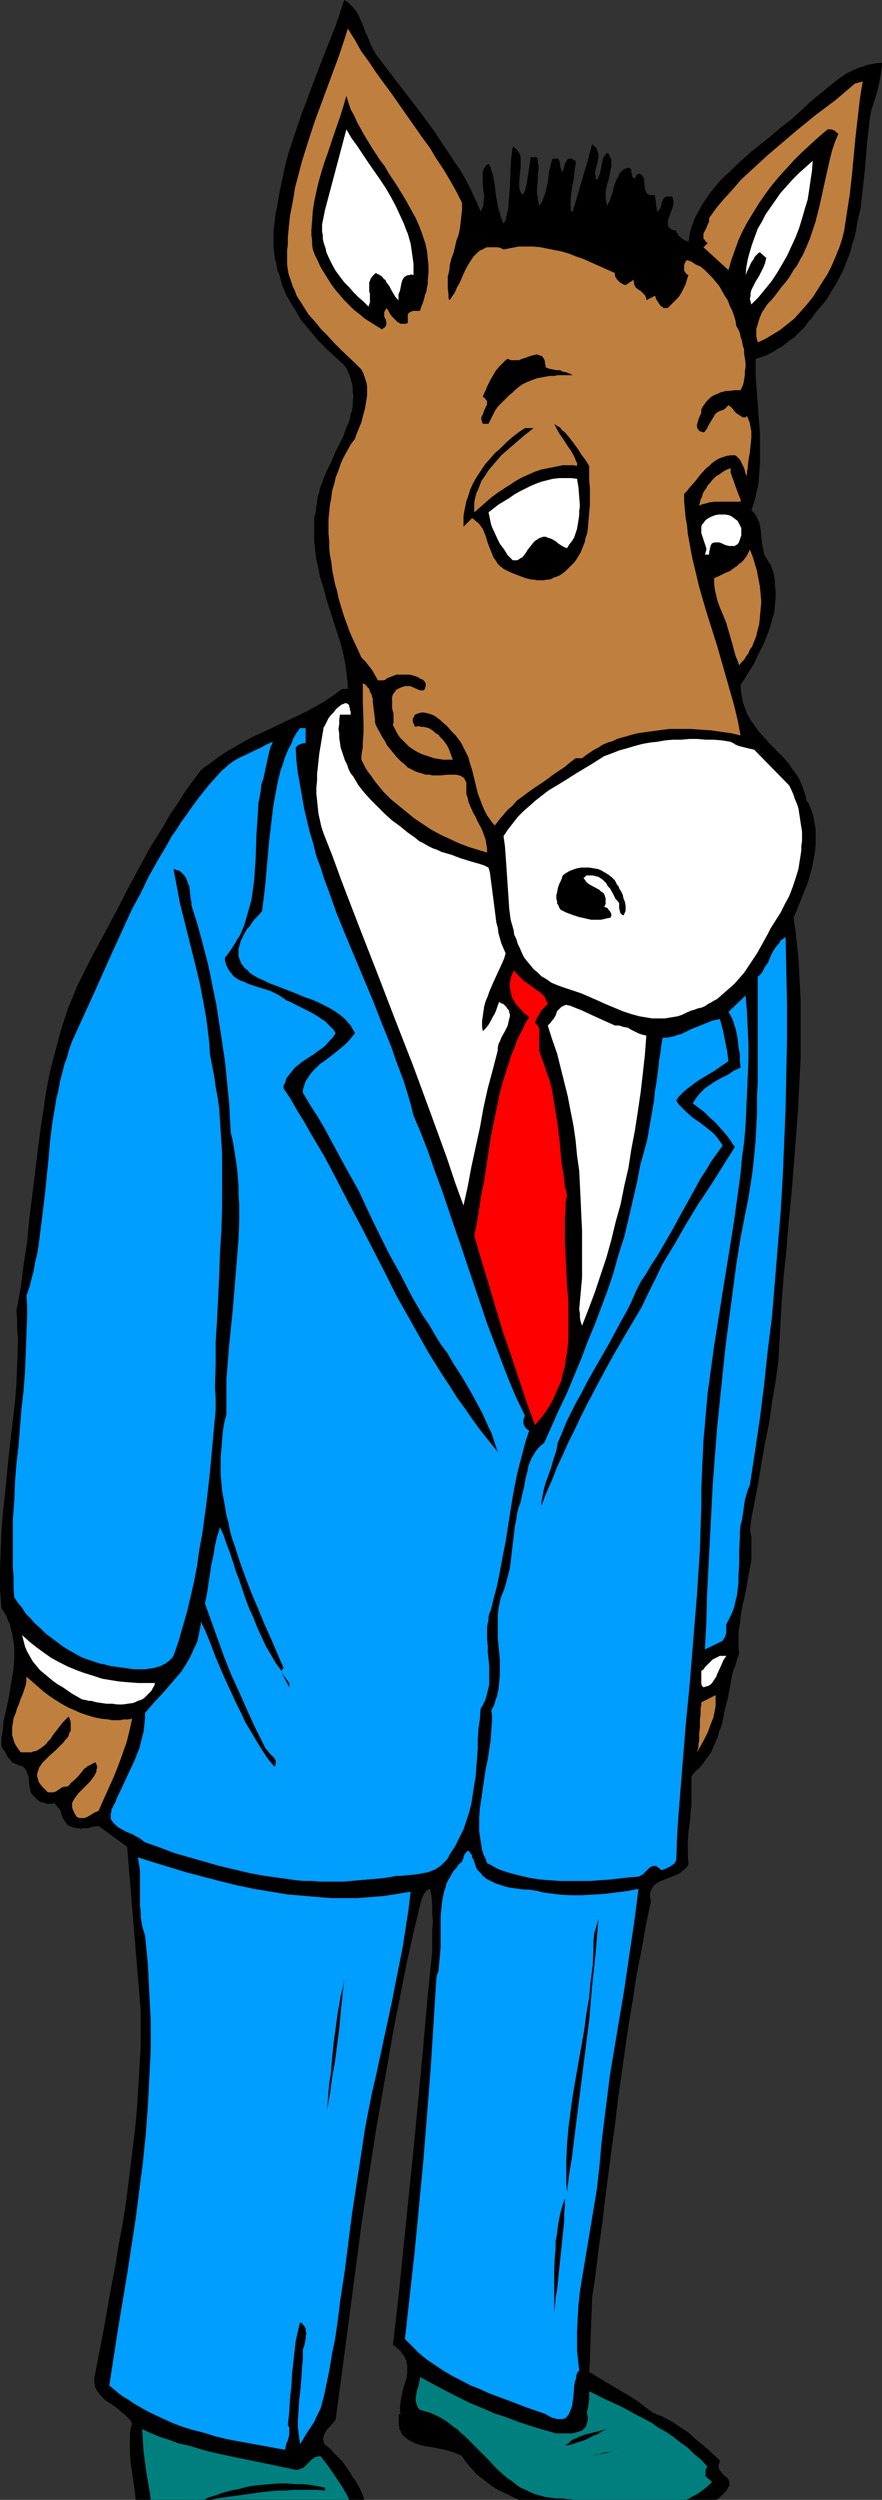 <?xml version="1.0" encoding="UTF-8" standalone="no"?>
<svg
   version="1.0"
   width="52.812mm"
   height="149.555mm"
   id="svg37"
   sodipodi:docname="Democrat 23.wmf"
   xmlns:inkscape="http://www.inkscape.org/namespaces/inkscape"
   xmlns:sodipodi="http://sodipodi.sourceforge.net/DTD/sodipodi-0.dtd"
   xmlns="http://www.w3.org/2000/svg"
   xmlns:svg="http://www.w3.org/2000/svg">
  <rect width="100%" height="100%" fill="#333333" stroke="none"/>
  <sodipodi:namedview
     id="namedview37"
     pagecolor="#ffffff"
     bordercolor="#000000"
     borderopacity="0.25"
     inkscape:showpageshadow="2"
     inkscape:pageopacity="0.0"
     inkscape:pagecheckerboard="0"
     inkscape:deskcolor="#d1d1d1"
     inkscape:document-units="mm" />
  <defs
     id="defs1">
    <pattern
       id="WMFhbasepattern"
       patternUnits="userSpaceOnUse"
       width="6"
       height="6"
       x="0"
       y="0" />
  </defs>
  <path
     style="fill:#000000;fill-opacity:1;fill-rule:evenodd;stroke:none"
     d="m 85.822,13.25 3.071,4.04 3.232,4.201 3.232,4.201 3.071,4.201 1.455,2.262 1.455,2.101 1.455,2.262 1.455,2.101 1.293,2.262 1.131,2.262 1.131,2.424 0.97,2.262 0.323,-0.646 0.323,-0.808 v -0.808 l 0.162,-0.808 V 44.114 L 109.419,43.306 109.257,41.691 V 40.883 40.236 39.59 38.943 l 0.162,-0.646 0.323,-0.485 0.162,-0.162 0.162,-0.323 0.323,-0.162 0.162,-0.162 0.485,0.808 0.162,0.808 0.323,0.808 0.162,0.808 0.323,1.778 0.162,1.778 0.323,1.778 0.323,1.778 0.323,0.808 0.162,0.808 0.323,0.808 0.323,0.808 0.485,-0.808 0.162,-0.97 0.323,-1.131 0.162,-0.97 v -1.131 l 0.162,-1.131 0.162,-2.262 0.162,-4.525 0.162,-2.262 0.162,-1.131 0.162,-1.131 0.323,0.162 0.162,0.162 0.323,0.323 0.162,0.162 0.323,0.485 0.323,0.485 0.162,0.646 v 0.808 0.646 0.808 l -0.162,1.454 -0.162,1.616 v 0.646 0.808 l 0.162,0.646 0.162,0.485 0.485,0.646 0.485,-0.97 0.323,-1.131 0.162,-0.97 0.162,-1.131 0.323,-2.101 0.162,-1.131 0.162,-1.131 h 1.455 l 0.162,0.646 v 0.646 l 0.162,0.646 v 0.646 l -0.162,1.293 v 1.454 l -0.162,1.454 v 1.454 l 0.162,0.646 v 0.646 l 0.162,0.808 0.162,0.646 0.485,-0.646 0.323,-0.646 0.162,-0.646 0.323,-0.646 0.323,-1.293 0.323,-1.293 0.162,-1.454 0.162,-1.293 0.323,-1.293 0.323,-1.293 0.485,-0.162 h 0.323 0.323 0.162 l 0.162,0.162 0.162,0.162 v 0.323 l 0.162,0.162 v 0.646 l 0.162,0.485 0.162,0.646 v 0.162 l 0.323,0.162 0.162,-0.485 0.162,-0.646 0.162,-0.646 0.323,-0.485 0.162,-0.323 0.162,-0.162 0.162,-0.162 h 0.323 0.162 0.323 l 0.323,0.323 0.485,0.162 v 0.808 l -0.162,0.808 -0.162,1.454 -0.162,1.454 -0.323,1.454 -0.162,1.293 -0.162,1.454 v 0.646 0.646 0.808 l 0.162,0.646 h 0.323 l 1.131,-3.878 1.131,-3.878 1.131,-3.717 0.485,-1.939 0.485,-1.778 0.323,0.162 0.162,0.323 0.485,0.323 0.162,0.485 0.162,0.485 0.162,0.646 v 0.485 l -0.162,0.485 v 0.646 l -0.323,0.97 -0.162,0.646 -0.162,0.97 0.162,0.485 v 0.485 l 0.162,0.485 0.323,-0.323 0.162,-0.323 0.323,-0.808 0.162,-0.808 0.162,-0.808 0.162,-0.808 0.162,-0.808 0.162,-0.485 0.323,-0.323 0.162,-0.323 0.323,-0.323 0.323,0.162 0.162,0.323 0.162,0.323 0.162,0.323 0.162,0.485 v 0.646 0.808 l -0.162,0.646 -0.323,1.616 -0.162,0.808 -0.323,0.97 -0.162,0.808 -0.162,0.808 v 0.808 0.808 l 0.162,0.808 0.162,0.808 0.323,-0.646 0.323,-0.485 0.162,-0.808 0.323,-0.646 0.162,-0.646 0.162,-0.808 0.485,-1.454 0.323,-0.646 0.323,-0.485 0.162,-0.646 0.485,-0.485 0.323,-0.323 0.485,-0.323 h 0.162 l 0.323,-0.162 h 0.323 0.323 l 0.162,0.323 0.162,0.162 v 0.646 l 0.162,0.323 v 0.323 l 0.162,0.323 0.323,0.323 0.323,-0.323 0.162,-0.485 0.162,-0.162 h 0.162 l 0.323,-0.162 0.323,0.162 0.323,0.162 0.162,0.323 0.162,0.323 0.162,0.485 v 0.808 l 0.162,0.808 v 0.485 l 0.162,0.323 0.162,0.323 0.162,0.323 0.323,0.162 0.323,0.162 h 0.323 0.162 0.323 0.323 l 0.485,3.717 0.323,-0.162 0.162,-0.323 0.162,-0.162 0.162,-0.323 0.162,-0.646 0.162,-0.646 0.162,-0.323 0.162,-0.323 0.162,-0.162 0.162,-0.162 0.323,-0.162 h 0.323 0.485 0.485 l 0.162,0.323 v 0.162 l 0.162,0.646 v 0.485 l -0.162,0.646 -0.162,0.485 -0.162,0.485 -0.485,1.293 -0.162,0.485 -0.162,0.485 v 0.485 0.485 l 0.162,0.323 0.162,0.323 0.323,0.162 0.162,0.162 0.323,0.162 h 0.323 l 0.485,0.162 v 0.162 0.162 l 0.323,0.323 0.162,0.485 0.485,0.323 0.323,0.323 0.485,0.323 0.485,0.162 0.485,0.162 0.162,-0.97 0.162,-1.131 0.323,-0.97 0.323,-0.97 0.323,-0.97 0.485,-0.97 0.485,-0.808 0.485,-0.97 0.485,-0.808 0.646,-0.97 1.131,-1.616 1.293,-1.616 1.455,-1.616 1.616,-1.454 1.455,-1.454 1.616,-1.454 1.616,-1.454 3.232,-2.585 1.616,-1.293 1.455,-1.293 1.455,-1.131 1.293,-0.97 1.455,-1.293 2.586,-2.424 1.455,-1.293 1.455,-1.131 1.293,-1.131 1.455,-1.131 1.455,-1.131 1.455,-0.97 1.616,-0.808 0.808,-0.323 0.646,-0.323 0.808,-0.162 0.808,-0.323 0.808,-0.162 0.808,-0.162 0.97,-0.162 h 0.808 v 0.646 l -0.162,0.808 -0.162,1.454 -0.323,1.616 -0.323,1.454 -0.97,3.232 -0.485,1.454 -0.323,1.616 -0.646,5.817 -0.485,5.979 -0.323,2.909 -0.323,2.909 -0.323,2.909 -0.646,2.747 -0.485,2.747 -0.323,1.454 -0.485,1.293 -0.323,1.454 -0.485,1.293 -0.485,1.293 -0.485,1.293 -0.646,1.293 -0.646,1.293 -0.646,1.131 -0.808,1.293 -0.646,1.131 -0.808,1.293 -0.97,1.131 -0.97,1.131 -0.646,0.808 -0.646,0.97 -0.808,0.808 -0.646,0.97 -0.808,0.808 -0.808,0.808 -0.808,0.808 -0.97,0.646 -0.808,0.646 -0.97,0.808 -0.97,0.485 -0.97,0.646 -0.97,0.485 -0.97,0.485 -0.97,0.323 -1.131,0.323 v 1.939 2.101 l 0.162,2.101 0.162,2.101 0.162,2.101 0.162,2.262 0.323,4.363 v 2.262 2.262 2.262 l -0.162,2.101 -0.162,2.262 -0.162,0.97 -0.323,1.131 -0.162,0.97 -0.323,1.131 -0.323,0.97 -0.323,0.97 0.323,0.323 0.323,0.323 0.485,0.646 0.323,0.808 0.323,0.646 0.162,0.808 0.162,0.808 0.162,1.616 0.162,1.616 0.162,0.808 0.162,0.808 0.162,0.808 0.485,0.808 0.485,0.808 0.162,0.323 0.323,0.323 0.323,0.97 0.323,0.808 0.162,0.97 0.162,0.97 v 0.808 l 0.162,1.778 v 0.97 l -0.162,1.778 -0.162,1.778 -0.485,1.616 -0.485,1.778 -0.646,1.778 -0.646,1.616 -0.808,1.616 -0.808,1.616 -0.808,1.778 -0.97,1.454 -0.97,1.616 -0.97,1.454 v 0.97 l 0.162,1.131 0.162,0.97 0.162,0.808 0.323,0.97 0.323,0.808 0.323,0.97 0.485,0.808 0.485,0.808 0.485,0.646 1.131,1.616 1.293,1.454 1.293,1.454 2.748,2.747 1.293,1.454 1.131,1.616 0.646,0.808 0.485,0.808 0.485,0.808 0.323,0.808 0.323,0.808 0.323,0.97 0.323,0.97 0.162,0.97 0.485,0.646 0.323,0.808 0.323,0.808 0.323,0.808 0.162,0.808 0.162,0.808 0.162,0.97 0.162,0.808 v 0.808 0.808 1.778 l -0.162,1.778 -0.323,1.778 -0.323,1.778 -0.485,1.616 -0.485,1.778 -0.646,1.616 -0.646,1.616 -0.646,1.616 -0.646,1.616 -0.646,1.454 0.485,3.232 0.323,3.07 0.323,3.232 0.162,3.07 0.162,3.232 0.162,3.07 v 3.232 3.07 3.232 3.07 l -0.323,6.302 -0.323,6.302 -0.485,6.302 -0.485,6.14 -0.485,6.14 -0.646,6.302 -0.485,6.14 -0.646,6.14 -0.485,6.302 -0.323,6.14 -0.323,6.14 -0.323,2.424 -0.323,2.424 -0.808,4.686 -0.646,4.686 -0.97,4.686 -0.808,4.686 -0.808,4.848 -0.485,2.424 -0.485,2.585 -0.485,2.424 -0.323,2.747 0.162,0.808 0.162,0.808 v 0.808 0.808 1.778 1.778 l -0.323,1.616 -0.323,1.778 -0.646,3.717 -0.808,3.555 -0.323,1.778 -0.162,1.778 -0.323,1.778 v 1.616 1.778 0.808 l 0.162,0.808 -0.485,1.293 -0.323,1.293 -0.485,1.131 -0.323,1.293 -0.485,2.585 -0.485,2.585 -0.646,2.424 -0.485,2.585 -0.323,1.293 -0.485,1.131 -0.323,1.293 -0.485,1.131 -0.485,1.131 -0.485,1.131 -0.646,0.97 -0.646,0.808 -0.646,0.97 -0.808,0.97 -0.97,0.808 -0.808,0.97 v 1.454 1.293 1.454 1.131 1.293 l -0.162,1.131 -0.162,2.424 -0.323,2.262 -0.162,2.262 v 1.131 1.293 1.293 l 0.162,1.293 -0.162,0.485 -0.162,0.323 -0.323,0.323 -0.323,0.323 -0.646,0.485 -0.646,0.485 -0.808,0.323 -0.808,0.323 -1.616,0.646 -0.808,0.323 -0.646,0.323 -0.646,0.485 -0.323,0.323 -0.162,0.162 -0.162,0.323 -0.162,0.323 -0.162,0.323 -0.162,0.485 v 0.485 0.485 l 0.162,0.485 v 0.485 l -1.131,5.494 -0.97,5.494 -1.131,5.656 -0.808,5.494 -0.97,5.656 -0.808,5.656 -1.616,11.311 -0.646,5.656 -0.808,5.656 -1.455,11.311 -0.646,5.494 -0.808,5.656 -0.646,5.333 -0.808,5.494 -0.646,16.967 3.717,2.262 3.556,2.101 1.939,1.131 1.778,1.131 1.616,1.293 1.778,1.293 1.131,0.485 0.97,0.323 1.131,0.646 0.97,0.485 0.97,0.646 0.97,0.646 0.97,0.646 0.97,0.646 1.778,1.616 1.778,1.454 0.97,0.808 0.808,0.808 1.778,1.616 -0.162,0.323 v 0.323 l -0.162,0.323 v 0.162 0.485 l 0.162,0.485 0.323,0.323 0.323,0.485 0.323,0.323 0.323,0.323 0.323,0.162 0.323,0.323 0.162,0.323 0.162,0.485 v 0.323 0.323 0.162 l -0.162,0.323 -0.162,0.162 -0.162,0.323 -0.162,0.323 -0.808,0.808 -0.808,0.808 -0.646,0.485 h -0.323 -0.808 -0.808 -0.97 -0.97 -0.97 -0.97 -0.97 -0.97 -0.97 -1.131 -0.97 -2.263 -2.101 -2.263 -2.263 -2.263 -4.525 -2.263 -2.263 -3.717 -3.717 -1.778 -1.939 -1.778 -0.808 l -0.97,-0.485 -1.616,-0.808 -1.778,-0.808 -1.616,-0.97 -1.455,-1.131 -0.808,-0.646 -0.646,-0.485 -0.808,-0.646 -0.646,-0.808 -0.646,-0.646 -0.646,-0.808 -0.646,-0.808 -0.485,-0.808 -0.485,-0.323 -0.485,-0.162 -1.131,-0.485 -1.131,-0.323 -1.293,-0.323 -2.586,-0.485 -1.131,-0.162 -1.293,-0.323 -1.131,-0.323 -0.485,-0.323 -0.485,-0.162 -0.485,-0.323 -0.485,-0.323 -0.323,-0.323 -0.485,-0.323 -0.323,-0.485 -0.162,-0.485 -0.323,-0.485 v -0.485 l -0.162,-0.646 v -0.646 -0.808 -0.808 h 0.485 l -0.162,-0.485 v -0.485 -0.97 l 0.162,-1.131 0.162,-0.97 0.485,-2.101 0.323,-0.97 0.323,-0.97 0.162,-1.131 v -0.97 -0.485 -0.485 l -0.162,-0.485 v -0.485 l -0.323,-0.485 -0.162,-0.485 -0.323,-0.323 -0.323,-0.485 -0.323,-0.485 -0.485,-0.323 -0.485,-0.485 -0.646,-0.485 1.293,-11.15 1.131,-11.15 1.131,-11.15 1.131,-10.988 2.101,-22.138 0.97,-11.15 1.131,-11.15 v -0.646 -0.808 -0.808 -0.808 -1.778 l 0.162,-1.939 -0.162,-1.939 v -1.939 l -0.162,-1.778 -0.162,-0.97 -0.162,-0.808 h -0.162 l -0.162,0.162 -0.485,0.162 -0.162,0.323 -0.323,0.323 -0.323,0.646 -0.162,0.485 -0.162,0.323 -1.778,7.272 -1.616,7.272 -1.455,7.433 -1.455,7.272 -1.293,7.433 -1.293,7.272 -1.293,7.433 -1.131,7.272 -1.131,7.272 -1.131,7.433 -1.939,14.705 -1.939,14.705 -1.939,14.543 -0.162,0.485 -0.323,0.323 -0.646,0.808 -0.808,0.808 -0.323,0.485 -0.162,0.485 -0.323,0.323 v 0.485 l -0.162,0.485 0.162,0.485 v 0.323 l 0.323,0.485 0.323,0.162 0.162,0.162 0.323,0.323 0.323,0.162 0.808,0.97 0.97,0.97 0.97,0.97 0.808,1.131 0.808,1.131 0.646,1.131 0.808,1.131 0.646,1.131 0.646,1.293 0.485,1.293 0.162,0.485 h 0.323 0.485 0.485 0.323 0.162 0.323 0.485 0.323 0.323 0.162 0.323 v 0 h 0.162 v 0 0 H 86.145 85.822 84.205 82.428 80.65 78.71 76.771 74.831 72.892 70.791 68.851 66.75 64.649 62.71 60.608 58.507 56.568 54.628 52.689 50.75 48.648 46.709 44.769 42.83 40.891 39.921 39.113 38.143 37.335 36.527 35.719 35.072 34.426 33.779 33.133 32.648 32.163 31.84 31.516 31.193 31.032 30.87 v 0 h -0.162 l -0.162,-1.616 -0.323,-2.262 -0.323,-2.262 -0.323,-2.101 -0.162,-2.262 v -1.131 -1.131 -1.131 -1.131 l 0.162,-1.131 0.323,-1.131 -0.485,-0.808 -0.646,-0.646 -0.646,-0.646 -0.646,-0.485 -1.293,-1.131 -1.455,-0.97 -0.808,-0.485 -0.646,-0.646 -0.485,-0.485 -0.485,-0.646 -0.485,-0.646 -0.162,-0.323 -0.162,-0.485 v -0.485 l -0.162,-0.323 v -0.485 -0.485 l 0.97,-5.009 0.97,-5.009 1.778,-10.019 0.97,-5.009 0.808,-5.009 0.97,-5.171 0.808,-5.171 0.646,-5.171 0.646,-5.333 0.646,-5.171 0.485,-5.332 0.323,-5.333 0.323,-5.494 0.162,-2.747 v -2.747 -2.747 -2.747 l -3.071,-37.004 -6.465,-4.686 -1.293,0.162 -1.131,0.323 h -1.131 l -0.485,0.162 -0.646,-0.162 H 17.132 l -0.485,-0.162 -0.485,-0.162 -0.485,-0.162 -0.485,-0.323 -0.323,-0.485 -0.323,-0.485 -0.323,-0.485 -0.162,-0.485 -0.162,-0.485 -0.162,-0.485 -0.162,-0.485 -0.323,-0.323 -0.323,-0.323 -0.323,-0.485 -0.485,-0.323 -0.323,0.162 H 11.314 10.99 10.505 l -0.323,-0.162 -0.485,-0.162 -0.646,-0.162 -0.646,-0.485 -0.485,-0.485 -0.485,-0.485 -0.485,-0.646 v -0.323 L 6.788,404.463 6.627,403.655 6.465,401.716 6.303,401.231 6.142,400.908 5.98,400.423 5.818,400.1 5.495,399.776 5.172,399.453 4.849,399.292 4.202,399.13 3.879,398.968 3.394,398.807 3.071,398.645 2.748,398.484 2.263,397.837 1.778,397.353 1.455,396.706 1.131,396.06 0.646,395.413 0.323,394.767 v -0.808 -0.97 l 0.323,-1.939 0.162,-1.939 0.485,-1.939 0.808,-3.878 0.323,-2.101 0.323,-1.939 0.323,-1.939 0.162,-2.101 v -0.97 -0.97 -0.97 L 3.071,371.336 2.909,370.367 2.748,369.236 2.424,368.266 2.263,367.297 1.778,366.327 1.455,365.358 0.808,364.388 0.323,363.58 0.162,361.318 0,359.217 v -2.101 -2.262 l 0.162,-4.201 0.162,-4.201 0.323,-4.363 0.485,-4.201 0.808,-8.403 0.97,-8.403 0.485,-4.04 0.323,-4.201 0.162,-4.201 0.162,-4.04 v -2.101 l -0.162,-2.101 v -1.939 l -0.162,-2.101 0.485,-2.585 0.485,-2.585 0.646,-5.171 0.808,-5.171 0.485,-5.171 0.646,-5.171 0.646,-5.171 0.646,-5.333 0.646,-5.009 0.808,-5.171 0.323,-2.424 0.485,-2.585 0.485,-2.424 0.646,-2.585 0.646,-2.424 0.646,-2.424 0.646,-2.424 0.808,-2.424 0.808,-2.424 0.97,-2.262 0.97,-2.424 1.131,-2.262 1.131,-2.262 1.131,-2.262 2.909,-5.333 2.909,-5.494 2.748,-5.332 2.909,-5.333 1.455,-2.747 1.616,-2.585 1.616,-2.585 1.455,-2.585 1.778,-2.585 1.616,-2.585 1.778,-2.424 1.778,-2.424 0.97,-0.808 0.97,-0.646 1.939,-1.454 1.939,-1.293 1.939,-1.131 1.939,-1.131 2.101,-1.131 4.202,-1.939 4.041,-1.939 2.101,-0.97 1.939,-0.97 2.101,-1.131 1.939,-1.131 1.939,-1.293 1.939,-1.454 h 1.293 v -1.293 l -0.162,-1.293 -0.162,-1.293 -0.162,-1.293 -0.485,-2.585 -0.646,-2.585 -0.808,-2.424 -0.808,-2.585 -1.616,-5.009 -0.646,-2.585 -0.808,-2.424 -0.485,-2.585 -0.323,-1.293 -0.162,-1.293 -0.162,-1.293 -0.162,-1.454 v -1.293 -1.293 -1.293 -1.454 l 0.323,-1.293 0.162,-1.454 0.162,-0.97 0.162,-1.131 0.323,-0.97 0.162,-0.97 0.485,-1.131 0.323,-0.97 0.808,-1.939 0.97,-1.939 0.808,-1.939 0.97,-1.939 0.97,-1.939 0.646,-1.939 0.485,-0.97 0.323,-0.97 0.162,-0.97 0.323,-0.97 0.162,-1.131 v -0.97 l 0.162,-0.97 -0.162,-0.97 V 87.744 L 79.68,86.774 79.357,85.643 79.033,84.674 78.549,83.543 77.902,82.573 75.963,80.796 74.023,79.018 72.084,77.079 71.276,76.109 70.467,75.14 69.659,74.17 68.851,73.201 68.043,72.231 67.397,71.1 66.75,69.969 66.104,68.999 65.457,67.868 64.811,66.737 64.326,65.606 63.841,64.475 63.518,63.182 63.194,62.051 62.71,60.92 62.548,59.627 62.225,58.496 62.063,57.203 61.901,55.911 V 54.779 53.487 52.194 l 0.162,-1.293 0.162,-1.293 0.162,-1.454 0.323,-1.293 0.485,-3.07 0.646,-3.07 0.646,-3.07 0.808,-3.07 0.97,-2.909 0.97,-2.909 0.97,-2.909 1.131,-2.909 2.101,-5.656 2.263,-5.817 L 75.963,5.817 76.932,2.909 77.902,0 l 0.808,0.485 0.646,0.646 0.646,0.646 0.646,0.808 0.485,0.808 0.323,0.808 0.808,1.778 0.323,0.97 0.162,0.485 0.323,0.485 0.646,1.778 0.485,0.97 0.485,0.97 0.485,0.808 z"
     id="path1" />
  <path
     style="fill:#bf7f3f;fill-opacity:1;fill-rule:evenodd;stroke:none"
     d="m 104.57,45.892 v 1.454 l -0.162,1.454 -0.162,1.454 -0.162,1.454 -0.323,1.454 -0.485,1.293 -0.323,1.454 -0.323,1.293 -0.485,1.293 -0.323,1.293 -0.162,1.454 -0.323,1.293 v 1.293 1.293 l 0.162,1.454 v 0.646 l 0.162,0.646 0.323,-0.323 0.323,-0.485 0.646,-0.97 0.485,-1.131 0.646,-1.131 0.485,-1.131 0.485,-1.131 0.485,-0.97 0.646,-1.131 0.646,-0.97 0.323,-0.485 0.323,-0.323 0.485,-0.485 0.323,-0.323 0.485,-0.323 0.485,-0.162 0.485,-0.323 0.485,-0.162 h 0.485 0.646 0.646 0.646 l 0.646,0.162 0.646,0.323 0.97,-0.162 0.808,-0.162 1.616,-0.323 h 1.778 1.616 l 1.616,0.162 1.616,0.323 1.616,0.323 1.616,0.323 1.616,0.485 1.616,0.646 1.455,0.485 1.455,0.646 2.909,1.293 2.909,1.293 v 0.323 0.162 l 0.162,0.485 0.323,0.485 0.323,0.323 0.323,0.323 0.485,0.323 0.323,0.162 0.485,0.162 1.939,-1.293 -0.162,0.323 0.162,0.485 v 0.323 l 0.162,0.323 0.162,0.323 0.162,0.162 0.646,0.485 0.323,0.162 0.162,0.162 0.485,0.485 0.323,0.323 0.162,0.323 0.162,0.323 v 0.485 l 1.939,-0.97 0.162,0.162 v 0.162 l 0.162,0.485 0.323,0.485 0.323,0.485 0.323,0.485 0.323,0.162 0.162,0.162 0.162,0.162 h 0.323 0.323 0.323 l 0.808,-0.808 0.808,-0.808 0.808,-0.808 0.646,-0.97 0.485,-0.97 0.485,-0.97 0.323,-1.131 0.323,-0.97 -0.323,-0.162 -0.162,-0.162 -0.162,-0.162 -0.162,-0.323 -0.162,-0.162 v -0.162 -0.485 -0.646 l 0.162,-0.485 0.162,-0.323 0.323,-0.323 0.97,0.323 0.97,0.646 1.131,0.485 0.97,0.808 0.808,0.808 0.808,0.808 0.808,0.97 0.808,0.97 0.646,1.131 0.646,1.131 0.646,0.97 0.485,1.293 0.485,0.97 0.485,1.293 0.323,1.131 0.162,1.131 0.485,0.808 0.323,0.808 0.162,0.808 0.323,0.97 0.162,0.97 0.323,0.97 v 0.97 l 0.162,0.97 0.162,1.131 v 0.97 l -0.162,0.97 v 0.808 l -0.162,0.97 -0.162,0.97 -0.323,0.808 -0.323,0.646 h -1.293 l -1.293,0.162 h -0.646 l -0.646,0.162 -0.646,0.162 -0.646,0.323 -0.485,0.162 -0.646,0.323 -0.485,0.323 -0.485,0.485 -0.485,0.485 -0.323,0.485 -0.485,0.646 -0.323,0.646 v 0.323 0.485 l -0.323,0.646 -0.323,0.808 -0.162,0.646 -0.162,0.485 v 0.323 0.323 l 0.162,0.323 0.162,0.162 0.162,0.323 0.485,0.162 0.485,0.162 0.323,-0.162 0.162,-0.323 0.323,-0.323 0.162,-0.485 0.485,-0.808 0.485,-0.808 0.485,-0.808 0.162,-0.323 0.323,-0.323 0.485,-0.323 0.323,-0.162 0.485,-0.162 0.485,-0.162 0.97,-0.97 0.485,0.323 0.485,0.485 0.323,0.485 0.485,0.485 0.485,0.323 0.485,0.323 0.485,0.323 h 0.323 0.323 l 0.323,-0.323 0.323,0.808 0.323,0.808 0.162,0.97 0.162,0.808 v 0.808 0.808 l -0.162,1.616 -0.162,1.616 -0.323,1.778 -0.162,1.778 -0.162,0.808 v 0.97 l -0.323,-0.485 -0.162,-0.646 -0.162,-0.646 -0.323,-0.646 -0.323,-0.646 -0.323,-0.646 -0.162,-0.162 -0.323,-0.323 -0.323,-0.323 -0.323,-0.162 h -0.485 -0.485 l -0.97,0.162 -0.97,0.323 -0.808,0.323 -0.808,0.485 -0.646,0.485 -0.646,0.646 -0.808,0.646 -1.293,1.454 -1.131,1.454 -1.293,1.454 -0.485,0.646 -0.646,0.646 v 1.778 l 0.162,1.778 0.162,1.778 0.323,1.778 0.162,1.778 0.323,1.778 0.646,3.555 0.808,3.393 0.808,3.393 0.97,3.393 0.97,3.232 2.101,6.625 1.939,6.787 0.97,3.393 0.97,3.393 0.808,3.393 0.646,3.393 -2.101,-0.485 -2.263,-0.323 -2.263,-0.323 -2.424,-0.162 -2.263,-0.162 h -2.424 -2.424 l -2.424,0.323 -2.424,0.323 -2.263,0.323 -1.293,0.323 -1.131,0.323 -1.131,0.323 -1.131,0.323 -0.97,0.485 -1.131,0.323 -1.131,0.485 -0.97,0.646 -0.97,0.485 -0.97,0.646 -0.97,0.646 -0.808,0.646 h -1.455 l -1.293,0.97 -1.131,0.97 -2.424,1.616 -1.293,0.97 -1.131,0.808 -2.424,1.616 -1.131,0.808 -1.293,0.97 -1.131,0.808 -0.97,1.131 -1.131,0.97 -0.97,1.131 -0.97,1.131 -0.97,1.293 -0.485,-0.485 -0.485,-0.646 -0.323,-0.485 -0.485,-0.646 -0.646,-1.293 -0.485,-1.131 -0.485,-1.293 -0.485,-1.293 -1.293,-5.332 -0.485,-1.454 -0.323,-1.293 -0.646,-1.293 -0.646,-1.293 -0.323,-0.646 -0.323,-0.485 -0.485,-0.646 -0.485,-0.646 -0.97,-0.97 -0.97,-1.131 -1.131,-0.97 -0.485,-0.485 -0.485,-0.323 -0.646,-0.485 -0.646,-0.323 -0.485,-0.162 -0.646,-0.162 -0.646,-0.162 h -0.646 l -0.646,0.162 -0.808,0.323 -0.162,0.323 -0.162,0.323 -0.162,0.323 v 0.323 0.323 l 0.162,0.323 0.162,0.323 0.162,0.485 0.808,-0.162 0.646,0.162 h 0.485 l 0.646,0.162 0.646,0.162 0.485,0.323 0.485,0.323 0.485,0.485 0.646,0.323 0.323,0.485 0.808,0.808 0.808,1.131 0.485,0.97 0.808,2.262 h -0.97 -1.131 l -1.131,-0.162 -0.97,-0.162 -0.97,-0.323 -0.97,-0.323 -0.97,-0.323 -0.97,-0.485 -0.808,-0.485 -0.97,-0.646 -0.646,-0.646 -0.808,-0.808 -0.646,-0.646 -0.646,-0.97 -0.485,-0.97 -0.485,-0.97 0.162,-0.485 v -0.646 -0.646 -0.646 l -0.162,-0.646 -0.162,-0.646 v -0.646 -0.646 -0.646 -0.646 l 0.162,-0.485 0.323,-0.485 0.162,-0.162 0.162,-0.323 0.162,-0.162 0.323,-0.162 0.323,-0.162 0.323,-0.162 0.485,-0.162 0.485,-0.162 h 0.323 0.485 0.323 l 0.485,0.162 0.646,0.323 0.808,0.323 0.323,0.162 h 0.323 0.323 0.162 l 0.162,-0.162 0.162,-0.162 v -0.323 l 0.162,-0.162 v -0.162 -0.323 -0.323 l -0.323,-0.485 -0.323,-0.323 -0.485,-0.162 -0.485,-0.323 -0.323,-0.162 -0.485,-0.162 -1.131,-0.323 H 91.802 90.832 89.701 l -0.808,0.323 -0.485,0.162 -0.323,0.162 -0.485,0.162 -0.323,0.323 -0.485,0.162 h -0.323 -0.485 -0.485 l -0.323,-0.646 -0.485,-0.808 -0.323,-0.646 -0.485,-0.646 -0.646,-0.808 -0.485,-0.646 -0.485,-0.485 -0.485,-0.485 -0.646,-1.454 -1.293,-2.747 -0.646,-1.454 -1.131,-3.07 -0.485,-1.454 -0.485,-1.616 -0.485,-1.616 -0.323,-1.616 -0.485,-1.616 -0.323,-1.616 -0.323,-1.616 -0.162,-1.616 -0.323,-1.616 -0.162,-1.616 v -1.616 l -0.162,-1.616 v -1.778 -1.616 l 0.162,-1.616 0.162,-1.616 0.323,-1.616 0.162,-1.454 0.485,-1.616 0.323,-1.454 0.646,-1.616 0.485,-1.454 0.646,-1.454 0.808,-1.454 0.808,-1.454 0.97,-1.293 0.323,-0.97 0.323,-0.808 0.808,-1.939 0.485,-1.939 0.323,-1.131 0.162,-0.97 0.162,-0.97 0.162,-1.131 V 88.39 87.421 L 82.912,86.451 82.589,85.482 82.266,84.512 81.781,83.543 80.326,82.088 77.094,79.018 75.639,77.564 74.185,75.948 72.569,74.332 71.276,72.716 69.821,71.1 68.69,69.323 68.205,68.515 67.558,67.545 67.073,66.737 66.75,65.768 66.265,64.798 65.942,63.828 65.619,62.859 65.296,61.889 65.134,60.92 64.972,59.789 v -1.131 -0.97 -1.131 l 0.162,-1.131 v -1.778 l 0.162,-1.616 0.162,-1.616 0.162,-1.616 0.323,-1.616 0.323,-1.616 0.485,-3.07 0.808,-3.07 0.808,-3.07 0.97,-3.07 0.97,-3.07 0.97,-2.909 1.131,-3.07 4.364,-11.796 0.97,-2.909 0.97,-3.07 1.616,2.585 1.455,2.585 1.778,2.424 1.616,2.424 3.556,4.848 3.394,4.848 3.394,4.848 1.778,2.424 1.455,2.424 1.616,2.424 1.455,2.424 1.455,2.585 z"
     id="path2" />
  <path
     style="fill:#bf7f3f;fill-opacity:1;fill-rule:evenodd;stroke:none"
     d="m 191.038,52.194 -0.485,1.939 -0.646,1.939 -0.808,1.939 -0.808,1.939 -0.97,1.939 -1.131,1.778 -1.131,1.778 -1.131,1.778 -1.455,1.778 -1.293,1.454 -1.455,1.616 -0.808,0.646 -0.808,0.646 -0.808,0.646 -0.808,0.646 -0.808,0.485 -0.808,0.485 -0.808,0.485 -0.808,0.485 -0.97,0.485 -0.808,0.323 -0.162,-0.646 -0.162,-0.646 v -0.646 -0.485 -0.646 l 0.162,-0.485 0.162,-0.485 0.162,-0.646 0.323,-0.97 0.485,-1.131 0.646,-0.97 0.646,-0.97 0.808,-0.808 0.808,-0.97 1.455,-1.939 0.808,-0.97 0.646,-0.808 0.646,-0.97 0.646,-1.131 0.646,-0.808 0.485,-0.808 0.485,-0.97 0.485,-0.808 0.808,-1.778 0.808,-1.939 0.646,-1.939 0.646,-1.939 0.485,-1.939 0.485,-1.939 1.778,-8.08 0.485,-2.101 0.485,-1.939 0.646,-1.939 0.808,-1.939 -0.323,-0.162 -0.323,-0.323 -0.162,-0.162 -0.323,-0.162 -0.646,-0.162 h -0.646 l -1.939,1.616 -1.939,1.778 -1.939,1.778 -1.778,1.778 -1.778,1.939 -1.616,1.778 -1.616,1.939 -1.455,1.939 -1.455,2.101 -1.293,2.101 -1.293,2.101 -1.131,2.101 -0.97,2.101 -0.808,2.262 -0.808,2.262 -0.323,1.131 -0.323,1.131 -5.657,-5.171 0.97,-0.97 -0.485,-0.323 -0.162,-0.323 -0.323,-0.323 v -0.323 -0.485 -0.323 l 0.162,-0.323 0.162,-0.323 0.323,-0.646 0.323,-0.808 0.162,-0.323 0.162,-0.323 v -0.485 -0.323 l 1.616,-2.262 1.778,-2.101 1.939,-2.101 1.778,-2.101 2.101,-1.939 1.939,-1.778 2.101,-1.939 2.101,-1.778 4.364,-3.717 4.364,-3.555 4.525,-3.393 4.364,-3.717 1.778,-0.485 -0.323,1.939 -0.323,2.101 -0.485,4.201 -0.485,4.201 -0.808,8.564 -0.485,4.363 -0.646,4.201 -0.323,2.101 z"
     id="path3" />
  <path
     style="fill:#000000;fill-opacity:1;fill-rule:evenodd;stroke:none"
     d="m 95.034,70.292 h -1.293 -0.323 l -0.323,0.162 -0.323,0.162 -0.323,0.162 -0.162,0.485 v 1.778 l -0.485,0.162 h -0.485 -0.323 -0.323 l -0.323,-0.162 -0.485,-0.323 -0.162,-0.162 -0.323,-0.323 -0.646,-0.646 -0.485,-0.646 -0.323,-0.646 -0.485,-0.646 -0.162,0.323 -0.162,0.323 -0.162,0.323 v 0.323 0.323 0.323 l 0.323,0.646 0.162,0.646 v 0.162 0.323 l -0.162,0.323 -0.162,0.323 -0.323,0.162 -0.323,0.323 L 85.175,73.686 83.882,72.878 82.589,72.07 81.458,71.1 80.165,70.131 79.033,68.999 77.902,67.868 76.932,66.737 75.963,65.606 74.993,64.313 74.185,63.021 73.377,61.728 72.569,60.435 71.922,58.981 71.276,57.688 70.791,56.395 70.629,55.264 V 54.295 L 70.467,53.163 V 52.032 l 0.162,-2.101 0.162,-2.262 0.323,-2.101 0.485,-2.262 0.485,-2.101 0.646,-2.262 0.646,-2.101 0.808,-2.262 1.455,-4.363 1.455,-4.201 0.646,-2.101 0.646,-2.262 0.485,1.616 0.485,1.454 0.808,1.454 0.646,1.454 0.808,1.454 0.808,1.454 1.778,2.909 1.778,2.747 1.131,1.454 0.808,1.454 1.939,2.909 1.778,2.909 0.808,1.454 0.808,1.454 0.808,1.454 0.646,1.454 0.646,1.616 0.485,1.454 0.485,1.454 0.323,1.616 0.162,1.616 0.162,1.616 v 1.616 l -0.162,1.616 v 0.808 l -0.162,0.808 -0.162,0.97 -0.323,0.808 -0.162,0.808 -0.323,0.97 -0.323,0.808 z"
     id="path4" />
  <path
     style="fill:#ffffff;fill-opacity:1;fill-rule:evenodd;stroke:none"
     d="m 93.58,62.213 -0.485,-0.162 -0.485,0.162 h -0.323 l -0.323,0.162 -0.323,0.162 -0.323,0.323 -0.162,0.323 -0.162,0.323 -0.162,0.646 -0.162,0.808 -0.162,0.808 -0.323,0.808 V 67.868 L 89.862,67.545 89.539,67.222 89.054,66.414 88.569,65.606 88.084,64.636 87.438,63.828 87.276,63.344 86.791,63.021 86.468,62.536 85.983,62.213 85.66,62.051 l -0.646,-0.323 -0.485,0.485 -0.323,0.323 -0.323,0.485 -0.162,0.485 -0.162,0.323 v 0.485 0.485 0.485 0.646 l 0.162,0.485 v 0.97 0.485 0.485 l -0.162,0.485 -0.162,0.485 -1.131,-1.131 -1.131,-0.97 -1.131,-1.131 -0.97,-1.131 -1.131,-1.131 -0.97,-1.293 -0.97,-1.293 -0.808,-1.454 -0.646,-1.293 -0.646,-1.454 -0.162,-0.808 -0.485,-1.454 -0.162,-0.808 v -0.808 l -0.162,-0.808 v -0.808 -0.808 l 0.162,-0.808 0.162,-0.808 0.162,-0.808 0.162,-0.808 4.849,-18.26 1.131,1.939 1.293,1.778 2.586,3.878 2.586,3.717 1.293,1.939 1.131,1.939 1.131,2.101 0.97,2.101 0.97,2.101 0.323,0.97 0.485,1.131 0.323,1.131 0.323,1.131 0.162,1.131 0.162,1.131 0.162,1.131 0.162,1.131 v 1.293 z"
     id="path5" />
  <path
     style="fill:#ffffff;fill-opacity:1;fill-rule:evenodd;stroke:none"
     d="m 170.027,68.838 -0.162,-0.646 -0.162,-0.646 0.162,-0.646 v -0.646 l 0.162,-0.646 0.323,-0.646 0.646,-1.293 0.808,-1.293 0.646,-1.293 0.323,-0.646 0.323,-0.808 0.162,-0.646 0.162,-0.646 -1.455,-1.293 -0.323,0.162 -0.162,0.162 -0.646,0.646 -0.323,0.646 -0.485,0.646 -0.646,1.454 -0.323,0.646 -0.323,0.808 0.162,-1.778 0.323,-1.778 0.485,-1.778 0.485,-1.616 0.646,-1.778 0.646,-1.778 0.97,-1.616 0.808,-1.616 1.131,-1.616 1.131,-1.616 1.131,-1.616 1.293,-1.454 1.455,-1.616 1.455,-1.454 1.455,-1.293 1.616,-1.454 -0.162,2.262 -0.323,2.101 -0.323,2.262 -0.323,2.101 -0.646,2.101 -0.646,2.262 -0.646,2.101 -0.808,2.101 -0.97,2.101 -0.97,2.101 -1.131,1.939 -1.131,1.939 -1.293,1.939 -1.455,1.778 -1.455,1.778 z"
     id="path6" />
  <path
     style="fill:#000000;fill-opacity:1;fill-rule:evenodd;stroke:none"
     d="m 123.48,83.058 0.808,0.323 0.808,0.162 0.808,0.162 h 0.808 l 0.646,0.323 0.808,0.162 0.808,0.323 0.646,0.323 h -0.808 -0.808 -1.778 l -0.808,0.162 h -0.97 l -0.97,0.162 -0.808,0.162 -0.97,0.162 -0.97,0.323 -0.808,0.323 -0.808,0.323 -0.97,0.485 -0.646,0.485 -0.808,0.646 -0.646,0.646 -0.97,0.808 -0.808,0.808 -0.808,0.808 -0.808,0.808 -0.646,0.97 -0.485,0.97 -0.485,0.97 -0.485,0.97 v 0 h -1.293 v 0 l -0.162,-0.485 -0.162,-0.485 v -0.485 l 0.162,-0.323 0.162,-0.323 0.162,-0.485 0.323,-0.808 0.162,-0.323 0.162,-0.323 0.162,-0.323 v -0.323 -0.485 l -0.323,-0.323 -0.162,-0.323 -0.323,-0.162 -0.162,-0.162 0.485,-1.131 0.323,-0.646 0.162,-0.485 0.646,-1.293 0.646,-1.131 0.646,-1.131 0.808,-0.97 0.485,-0.485 0.485,-0.485 0.485,-0.485 0.485,-0.323 0.323,0.162 0.323,0.162 h 0.323 0.323 0.485 0.808 l 0.646,-0.323 0.646,-0.162 1.293,-0.485 0.646,-0.162 0.646,-0.162 h 0.323 l 0.162,0.162 h 0.323 l 0.162,0.162 h 0.323 l 0.162,0.323 0.162,0.162 0.162,0.323 0.162,0.323 v 0.485 l 0.162,0.485 z"
     id="path7" />
  <path
     style="fill:#000000;fill-opacity:1;fill-rule:evenodd;stroke:none"
     d="m 133.339,105.357 v 1.454 1.778 l 0.162,1.778 v 1.778 1.939 l -0.162,1.939 -0.162,1.778 -0.162,1.939 -0.162,0.97 -0.323,0.808 -0.162,0.97 -0.323,0.808 -0.323,0.808 -0.323,0.808 -0.485,0.808 -0.485,0.808 -0.485,0.646 -0.646,0.646 -0.646,0.646 -0.646,0.646 -0.808,0.646 -0.808,0.485 -0.97,0.323 -0.97,0.485 h -0.646 l -0.808,0.162 h -0.646 -0.808 l -0.646,-0.162 h -0.646 l -1.293,-0.323 -1.293,-0.485 -1.293,-0.485 -1.131,-0.485 -1.293,-0.646 -0.323,-0.323 -0.323,-0.162 -0.646,-0.646 -0.485,-0.808 -0.485,-0.646 -0.323,-0.808 -0.323,-0.808 -0.646,-1.616 -0.485,-1.616 -0.323,-0.808 -0.323,-0.808 -0.485,-0.646 -0.485,-0.646 -0.646,-0.485 -0.323,-0.323 -0.485,-0.323 -1.939,1.939 v -0.808 -0.808 -0.808 l 0.162,-0.97 0.162,-0.808 0.162,-0.808 0.162,-0.808 0.323,-0.808 0.485,-1.616 0.646,-1.454 0.808,-1.454 0.97,-1.454 0.97,-1.454 1.131,-1.293 1.131,-1.293 1.293,-1.131 1.293,-1.293 1.293,-1.131 1.455,-1.131 1.455,-0.97 v 0 h 1.939 v 0 l -2.424,1.939 -2.424,2.101 -1.131,0.97 -1.293,1.131 -0.97,1.131 -0.97,1.131 -0.97,1.131 -0.808,1.293 -0.808,1.131 -0.485,1.293 -0.323,0.808 -0.323,0.646 -0.162,0.646 -0.162,0.646 -0.162,0.808 v 0.646 0.808 0.808 l 2.586,-2.262 1.293,-1.131 1.293,-0.97 1.455,-0.97 1.293,-0.808 1.455,-0.97 1.455,-0.808 1.455,-0.646 1.455,-0.646 1.455,-0.485 1.616,-0.323 1.616,-0.323 1.616,-0.323 h 1.616 0.808 l 0.808,0.162 v -0.646 l -0.323,-0.646 -0.162,-0.485 -0.323,-0.646 -0.646,-1.131 -0.808,-1.131 -0.808,-1.293 -0.808,-1.131 -0.646,-1.131 -0.323,-0.646 -0.323,-0.646 0.646,0.485 0.646,0.323 0.485,0.646 0.646,0.485 0.97,1.131 0.97,1.293 0.97,1.293 0.808,1.293 0.97,1.293 z"
     id="path8" />
  <path
     style="fill:#bf7f3f;fill-opacity:1;fill-rule:evenodd;stroke:none"
     d="m 167.603,112.952 v 0.485 h -1.131 -1.131 -1.293 -1.131 -1.131 l -1.293,0.162 -0.485,0.162 -0.646,0.162 -0.646,0.162 -0.485,0.323 0.162,-0.808 0.162,-0.646 0.323,-0.646 0.162,-0.646 0.323,-0.646 0.485,-0.646 0.323,-0.646 0.485,-0.485 0.485,-0.646 0.485,-0.485 0.485,-0.485 0.646,-0.323 0.646,-0.485 0.485,-0.323 0.646,-0.323 0.808,-0.323 v 0.97 l 0.323,0.97 0.323,0.808 0.323,0.97 0.646,1.778 0.323,0.808 z"
     id="path9" />
  <path
     style="fill:#ffffff;fill-opacity:1;fill-rule:evenodd;stroke:none"
     d="m 130.591,108.266 0.323,1.939 0.162,2.101 0.162,2.101 -0.162,1.131 v 0.97 l -0.162,1.131 -0.162,0.97 -0.162,0.97 -0.323,0.97 -0.323,0.97 -0.485,0.808 -0.646,0.808 -0.485,0.808 -0.485,-0.162 -0.323,-0.162 -0.808,-0.485 -0.485,-0.323 -0.323,-0.323 -0.808,-0.485 -0.323,-0.162 -0.485,-0.162 -0.485,-0.162 -0.323,-0.162 h -0.485 l -0.485,0.162 -0.485,0.162 -0.485,0.323 -0.485,0.323 -0.323,0.323 -0.646,0.808 -0.646,0.808 -0.485,0.808 -0.485,0.646 -0.323,0.323 -0.323,0.162 -0.485,0.323 -0.323,0.162 h -0.485 -0.485 l -1.131,-1.131 -0.808,-1.293 -0.97,-1.293 -0.646,-1.293 -0.646,-1.454 -0.323,-0.646 -0.323,-0.808 -0.162,-0.646 -0.162,-0.808 -0.162,-0.808 -0.162,-0.646 2.263,-1.778 2.424,-1.454 1.131,-0.808 1.131,-0.646 1.293,-0.646 1.293,-0.646 1.131,-0.485 1.293,-0.485 1.293,-0.323 1.293,-0.323 1.455,-0.162 h 1.293 1.455 z"
     id="path10" />
  <path
     style="fill:#ffffff;fill-opacity:1;fill-rule:evenodd;stroke:none"
     d="m 167.279,122.486 -0.162,0.323 -0.162,0.162 -0.162,0.162 -0.323,0.162 -0.162,0.162 h -0.162 -0.646 -0.485 l -0.646,-0.162 -0.485,-0.162 -0.646,-0.323 -0.485,-0.162 h -0.485 -0.485 -0.162 l -0.323,0.162 h -0.162 l -0.162,0.323 -0.162,0.162 v 0.323 l -0.162,0.323 v 0.323 l -0.162,0.485 v 0.646 h -0.97 l 0.162,-0.485 0.162,-0.485 v -0.485 l -0.162,-0.485 -0.323,-0.97 -0.323,-0.97 -0.323,-0.97 v -0.485 -0.485 -0.485 l 0.162,-0.485 0.323,-0.323 0.323,-0.485 0.323,-0.323 0.485,-0.323 0.323,-0.162 0.323,-0.162 0.808,-0.323 0.808,-0.162 h 0.808 0.808 l 0.808,0.162 0.646,0.323 0.646,0.485 0.646,0.485 0.162,0.323 0.162,0.323 0.162,0.323 0.162,0.323 0.162,0.323 v 0.323 0.485 0.485 0.323 l -0.162,0.485 -0.162,0.485 z"
     id="path11" />
  <path
     style="fill:#bf7f3f;fill-opacity:1;fill-rule:evenodd;stroke:none"
     d="m 167.279,150.441 -0.323,-0.97 -0.485,-1.131 -0.323,-1.131 -0.323,-1.293 -1.455,-5.009 -0.97,-2.424 -0.485,-1.131 -0.485,-1.293 -0.323,-1.293 -0.323,-1.454 -0.162,-1.293 v -1.293 l 1.131,-0.485 1.293,-0.646 1.131,-0.485 1.131,-0.808 0.485,-0.323 0.485,-0.485 0.485,-0.323 0.485,-0.485 0.485,-0.646 0.323,-0.485 0.323,-0.646 0.323,-0.646 0.646,1.616 0.485,1.616 0.485,1.616 0.323,1.778 0.323,1.616 0.162,1.778 0.162,1.778 -0.162,1.778 -0.162,1.778 -0.162,1.616 -0.485,1.778 -0.162,0.808 -0.323,0.808 -0.323,0.808 -0.323,0.808 -0.485,0.646 -0.323,0.808 -0.485,0.646 -0.485,0.808 -0.646,0.646 z"
     id="path12" />
  <path
     style="fill:#bf7f3f;fill-opacity:1;fill-rule:evenodd;stroke:none"
     d="m 85.014,163.853 0.485,0.97 0.485,0.808 0.485,0.97 0.646,0.97 0.485,0.97 0.808,0.97 0.646,0.808 0.808,0.97 0.808,0.808 0.808,0.646 0.808,0.808 0.97,0.485 0.97,0.485 1.131,0.323 0.485,0.162 0.485,0.162 h 0.485 0.485 l 0.485,0.162 h 0.646 0.646 0.646 l 1.455,-0.162 h 0.646 0.808 0.646 l 0.646,0.162 0.485,0.162 0.162,0.162 0.323,0.162 0.162,0.162 0.162,0.323 0.162,0.323 0.162,0.323 v 0.323 0.323 0.485 0.485 0.97 l 0.323,0.97 0.162,0.808 0.323,0.808 0.808,1.778 0.485,0.808 0.323,0.808 0.97,1.778 0.323,0.808 0.323,0.808 0.323,0.97 0.162,0.97 0.162,0.97 v 0.97 l -2.101,-0.646 -2.101,-0.646 -2.101,-0.808 -2.101,-0.97 -2.101,-0.97 -2.101,-1.131 -1.939,-1.293 -1.939,-1.293 -1.778,-1.454 -1.778,-1.454 -1.778,-1.454 -1.616,-1.616 -1.455,-1.778 -0.646,-0.808 -0.646,-0.97 -0.646,-0.808 -0.646,-0.97 -0.485,-0.97 -0.485,-0.97 v -0.808 l 0.162,-1.131 0.162,-0.97 v -0.97 l 0.162,-2.262 v -2.262 l -0.162,-4.525 v -2.262 -2.101 l 0.646,0.323 0.323,0.485 0.485,0.485 0.162,0.646 0.323,0.485 0.162,0.646 0.162,0.485 v 0.646 l 0.162,1.293 0.162,1.293 0.162,1.293 v 0.646 z"
     id="path13" />
  <path
     style="fill:#ffffff;fill-opacity:1;fill-rule:evenodd;stroke:none"
     d="m 79.357,161.591 h -2.424 l -0.162,1.131 v 0.97 l -0.162,1.131 0.162,1.131 v 0.97 l 0.162,0.97 0.162,1.131 0.323,0.97 0.323,0.97 0.323,0.97 0.485,0.97 0.323,0.97 0.485,0.97 0.646,0.808 1.131,1.939 0.646,0.808 0.646,0.808 1.455,1.616 1.616,1.616 1.616,1.616 1.616,1.454 1.778,1.293 1.778,1.454 1.616,1.131 0.97,0.808 0.97,0.485 1.131,0.646 0.97,0.485 0.97,0.323 0.97,0.485 2.263,0.646 2.101,0.808 2.101,0.646 2.263,0.646 0.97,0.323 0.97,0.485 0.323,1.131 0.162,1.293 0.323,2.424 0.646,5.009 0.323,2.585 0.323,1.131 0.162,1.293 0.323,1.131 0.323,1.131 0.485,1.131 0.485,1.131 -0.323,1.131 -0.485,1.131 -0.97,2.101 -0.97,2.101 -0.97,2.262 -0.323,0.97 -0.485,1.131 -0.323,1.131 -0.162,1.131 -0.162,1.131 -0.162,1.131 v 1.131 l 0.162,1.131 0.646,-0.646 0.646,-0.808 0.485,-0.808 0.485,-0.97 0.485,-0.808 0.323,-0.808 0.323,-0.97 0.323,-0.808 0.485,0.323 0.485,0.162 0.323,0.323 0.323,0.323 0.162,0.323 0.323,0.323 0.162,0.323 v 0.323 l 0.162,0.323 v 0.485 l -0.162,0.646 -0.162,0.646 -0.162,0.808 -0.323,0.646 -0.323,0.646 -0.808,1.454 -0.323,0.808 -0.323,0.646 -0.162,0.808 v 0.646 l -1.131,4.363 -1.131,4.201 -0.97,4.363 -0.808,4.525 -1.939,8.888 -0.808,4.363 -0.97,4.363 -1.939,-5.333 -1.778,-5.333 -1.939,-5.332 -1.939,-5.333 -3.879,-10.503 -4.041,-10.342 -4.041,-10.503 -4.041,-10.342 -4.041,-10.503 -1.939,-5.333 -2.101,-5.333 -0.485,-1.454 -0.323,-1.454 -0.323,-1.454 -0.162,-1.454 -0.162,-1.616 -0.162,-1.454 v -1.454 l 0.162,-1.616 v -1.454 l 0.162,-1.454 0.323,-3.07 0.485,-2.909 0.485,-2.909 v -0.162 l 0.162,-0.162 0.323,-0.646 0.323,-0.646 0.323,-0.646 0.485,-0.646 0.646,-0.646 0.485,-0.646 0.485,-0.485 0.646,-0.485 0.162,-0.162 0.485,-0.162 0.323,-0.162 h 0.162 0.162 l 0.323,0.162 0.162,0.162 0.162,0.162 v 0.323 l 0.162,0.323 v 0.323 l 0.162,0.485 z"
     id="path14" />
  <path
     style="fill:#009eff;fill-opacity:1;fill-rule:evenodd;stroke:none"
     d="m 69.174,168.055 h -0.485 l -0.646,0.162 -0.323,0.162 -0.323,0.162 -0.323,0.323 -0.162,0.162 0.162,2.909 0.323,2.747 0.485,2.747 0.485,2.747 0.485,2.747 0.646,2.747 0.646,2.585 0.808,2.747 0.646,2.585 0.97,2.585 0.808,2.585 0.97,2.585 1.778,5.009 2.101,5.171 2.101,5.009 2.101,5.009 2.101,5.009 1.939,5.009 2.101,5.171 0.808,2.424 0.97,2.585 0.97,2.585 0.808,2.585 0.808,2.747 0.646,2.585 1.778,4.201 1.616,4.201 1.455,4.201 1.616,4.363 2.909,8.564 1.455,4.201 1.455,4.363 2.909,8.564 1.455,4.363 1.616,4.201 1.616,4.201 1.616,4.201 1.778,4.201 1.939,4.04 -0.162,0.485 -0.162,0.323 v 0.485 0.485 l 0.162,0.485 0.323,0.485 0.323,0.323 0.485,0.323 -0.808,2.424 -0.646,2.424 -0.646,2.424 -0.646,2.585 -0.485,2.424 -0.485,2.585 -0.808,5.009 -0.808,5.171 -0.97,5.009 -0.485,2.585 -0.485,2.424 -0.646,2.424 -0.646,2.585 -0.162,0.646 -0.323,0.646 -0.162,0.808 v 0.646 l -0.323,1.454 v 1.454 1.454 l 0.162,1.454 v 1.454 l 0.162,1.454 0.162,1.616 v 1.454 1.454 1.293 l -0.323,1.454 -0.162,0.646 -0.162,0.646 -0.162,0.646 -0.323,0.646 -0.323,0.646 -0.485,0.808 -0.162,2.262 -0.323,2.262 -0.162,2.262 v 2.101 l -0.162,2.262 -0.162,2.101 -0.162,2.101 -0.323,1.939 -0.323,2.101 -0.323,2.101 -0.485,1.939 -0.646,1.939 -0.646,1.939 -0.485,0.97 -0.485,0.97 -0.485,0.97 -0.485,0.97 -0.646,0.97 -0.646,0.97 -0.162,0.485 -0.646,0.808 -0.323,0.323 -0.646,0.646 -0.646,0.485 -0.808,0.485 -0.808,0.323 -0.808,0.323 -0.97,0.162 -0.808,0.162 -0.97,0.162 -1.778,0.162 -1.778,0.162 h -0.808 l -0.808,0.162 -1.939,0.323 -1.778,0.162 -1.939,0.162 -1.778,0.162 -1.939,0.162 -1.778,0.162 h -1.778 -1.778 -1.778 l -1.939,-0.162 h -1.778 l -1.778,-0.162 -3.394,-0.485 -3.556,-0.485 -3.556,-0.646 -3.394,-0.808 -3.394,-0.808 -3.394,-0.97 -3.394,-0.97 -3.394,-0.97 -3.394,-1.293 -3.232,-1.131 -0.646,-0.485 -0.646,-0.485 -0.646,-0.323 -0.808,-0.485 -0.808,-0.323 -0.808,-0.323 -0.808,-0.485 -0.646,-0.323 -0.646,-0.485 -0.485,-0.485 -0.323,-0.323 -0.162,-0.323 -0.162,-0.162 -0.162,-0.323 v -0.485 -0.323 -0.323 l 0.162,-0.485 v -0.485 l 0.323,-0.485 0.162,-0.485 0.323,-0.485 0.485,-1.293 0.646,-1.293 1.131,-2.424 1.131,-2.424 1.131,-2.424 0.485,-1.293 0.485,-1.131 0.323,-1.293 0.323,-1.293 0.323,-1.293 0.162,-1.454 0.162,-1.454 v -1.293 l 2.101,-2.424 2.101,-2.262 2.101,-2.424 0.97,-1.131 0.97,-1.131 0.808,-1.293 0.808,-1.293 0.646,-1.293 0.646,-1.454 0.646,-1.293 0.323,-1.454 0.162,-0.808 0.162,-0.808 0.162,-0.808 v -0.808 l 0.97,1.939 0.808,1.939 0.808,2.101 0.808,2.101 1.778,4.201 1.939,4.201 0.97,2.101 1.131,2.262 0.97,2.101 1.293,2.101 1.131,1.939 1.293,2.101 1.293,1.939 1.455,1.778 0.323,-0.323 v -0.323 -0.323 -0.323 l -0.162,-0.323 -0.162,-0.323 -0.485,-0.485 -0.646,-0.646 -0.485,-0.646 -0.323,-0.323 -0.162,-0.323 -0.162,-0.323 -0.162,-0.323 -1.939,-3.878 -1.778,-3.878 -1.778,-4.04 -1.778,-3.878 -1.616,-4.04 -1.455,-4.04 -1.455,-4.04 -1.455,-4.04 0.485,-2.424 0.323,-2.262 0.323,-2.101 0.323,-2.101 0.485,-2.101 0.323,-2.101 0.485,-2.101 0.323,-0.97 0.323,-1.131 0.808,1.778 0.646,1.939 0.808,2.101 0.646,1.939 0.646,2.101 0.808,2.101 1.455,4.363 0.808,2.101 0.97,2.101 0.808,2.101 0.97,2.101 0.97,2.101 1.131,1.939 1.131,1.939 1.293,1.778 0.485,-0.646 -1.455,-3.393 -1.455,-3.393 -1.455,-3.232 -1.455,-3.555 -1.455,-3.393 -1.293,-3.393 -1.293,-3.555 -1.131,-3.555 -0.646,-1.778 -0.485,-1.778 -0.323,-1.778 -0.485,-1.778 -0.323,-1.939 -0.323,-1.778 -0.323,-1.778 -0.162,-1.939 -0.162,-1.778 v -1.939 -1.939 l 0.162,-1.939 0.162,-1.939 0.162,-1.939 0.323,-1.939 0.485,-1.939 v -1.939 -1.939 -4.04 l 0.323,-3.878 0.323,-4.04 0.808,-7.918 0.646,-7.918 0.323,-3.878 0.323,-4.04 0.162,-4.04 v -1.939 -1.939 l -0.162,-2.101 v -1.939 l -0.162,-2.101 -0.162,-1.939 -0.323,-2.101 -0.323,-2.101 -0.323,-1.939 -0.485,-2.101 -0.162,-3.07 -0.162,-3.232 -0.323,-3.232 -0.323,-3.232 -0.323,-3.232 -0.485,-3.232 -0.485,-3.232 -0.485,-3.07 -0.485,-3.232 -0.646,-3.07 -0.646,-3.232 -0.646,-3.07 -0.808,-3.07 -0.808,-3.07 -0.808,-2.909 -0.97,-3.07 -0.162,-0.485 -0.162,-0.646 v -0.646 l -0.162,-0.646 -0.162,-1.454 -0.162,-1.454 -0.323,-0.646 -0.162,-0.646 -0.323,-0.646 -0.323,-0.485 -0.485,-0.485 -0.485,-0.485 -0.323,-0.162 h -0.323 l -0.323,-0.162 -0.485,-0.162 0.485,2.585 0.485,2.585 0.485,2.585 0.646,2.585 1.293,5.171 1.293,5.171 1.293,5.333 0.485,2.585 0.485,2.585 0.485,2.747 0.323,2.585 0.323,2.747 0.162,2.585 0.485,2.585 0.485,2.424 0.323,2.424 0.485,2.585 0.323,2.424 0.162,2.585 0.162,2.424 0.162,2.585 0.162,2.424 v 2.424 5.009 5.009 l -0.162,5.009 -0.323,5.009 -0.162,5.009 -0.485,10.019 -0.323,5.171 v 5.009 l -0.162,5.171 0.162,2.585 v 2.585 l -0.646,6.948 -0.323,3.555 -0.323,3.555 -0.808,7.11 -0.485,3.555 -0.485,3.555 -0.646,3.393 -0.485,3.555 -0.646,3.393 -0.808,3.555 -0.808,3.393 -0.97,3.393 -0.97,3.393 -1.131,3.232 -0.323,0.485 -0.323,0.323 -0.323,0.323 -0.485,0.323 -0.323,0.323 -0.485,0.162 -0.485,0.323 -0.485,0.162 -1.131,0.323 -0.97,0.162 -1.131,0.162 h -1.293 -1.131 l -1.131,-0.162 -1.131,-0.162 -1.293,-0.162 -1.131,-0.162 -0.97,-0.162 -1.131,-0.323 -0.97,-0.162 -1.455,-0.485 -1.455,-0.485 -1.293,-0.485 -1.455,-0.808 -1.455,-0.808 -1.293,-0.808 -1.293,-0.97 -1.293,-0.97 -1.293,-0.97 -1.131,-1.131 -1.293,-1.131 -0.97,-1.131 -1.131,-1.131 -0.808,-1.293 -0.97,-1.131 -0.808,-1.293 -0.162,-2.262 v -2.262 l -0.162,-2.262 v -2.262 -2.101 -2.262 -4.201 l 0.323,-4.201 0.162,-4.201 0.323,-4.201 0.485,-4.04 0.646,-8.241 0.485,-4.201 0.323,-4.201 0.162,-4.201 0.162,-4.201 0.162,-4.363 v -2.262 l -0.162,-2.262 0.646,-1.778 0.485,-1.939 0.485,-1.778 0.323,-1.939 0.485,-1.939 0.323,-1.939 0.485,-3.878 0.485,-3.878 0.485,-4.04 0.808,-7.918 0.323,-3.878 0.485,-3.878 0.646,-3.878 0.323,-1.939 0.485,-1.939 0.323,-1.939 0.485,-1.778 0.485,-1.939 0.646,-1.778 0.485,-1.778 0.646,-1.778 0.808,-1.778 0.808,-1.778 3.394,-7.433 3.394,-7.595 3.394,-7.433 1.778,-3.878 1.939,-3.555 1.778,-3.717 2.101,-3.717 2.101,-3.555 0.97,-1.778 1.131,-1.616 1.131,-1.778 1.293,-1.778 1.131,-1.616 1.293,-1.778 1.293,-1.616 1.293,-1.616 1.455,-1.616 1.455,-1.616 0.646,-0.485 0.646,-0.646 0.646,-0.485 0.646,-0.485 1.455,-0.808 1.455,-0.646 1.616,-0.808 1.455,-0.646 1.455,-0.808 1.455,-0.646 -0.162,0.485 -0.323,0.646 -0.323,1.131 -0.323,1.454 -0.323,1.454 -0.646,3.07 -0.485,1.454 -0.162,1.616 -0.485,2.424 -0.162,2.585 -0.162,2.424 -0.162,2.585 -0.162,5.009 -0.162,2.424 -0.162,2.424 -0.323,2.424 -0.323,2.262 -0.323,1.131 -0.323,1.131 -0.323,1.131 -0.323,1.131 -0.323,1.131 -0.485,1.131 -0.485,1.131 -0.646,0.97 -0.646,1.131 -0.646,0.97 -0.646,0.97 -0.808,0.97 v 0.646 l 0.162,0.646 0.162,0.485 0.323,0.646 0.162,0.323 0.323,0.485 0.323,0.323 0.323,0.485 0.323,0.323 0.485,0.323 0.808,0.485 0.97,0.323 0.97,0.485 1.939,0.646 2.101,0.646 0.97,0.323 0.97,0.485 0.97,0.485 0.97,0.646 0.646,0.485 0.808,0.323 1.616,0.808 1.616,0.808 1.616,0.808 1.616,0.97 0.646,0.485 0.808,0.485 0.646,0.646 0.646,0.646 0.646,0.646 0.485,0.808 -0.323,0.485 -0.323,0.485 -0.808,0.808 -0.808,0.97 -0.808,0.646 -0.97,0.646 -0.808,0.646 -1.778,1.131 -0.97,0.646 -0.808,0.646 -0.808,0.646 -0.646,0.808 -0.646,0.808 -0.646,0.808 -0.162,0.646 -0.162,0.485 -0.323,0.485 v 0.646 l 1.616,2.424 1.455,2.585 1.616,2.585 1.455,2.585 3.071,5.171 2.748,5.171 2.748,5.332 2.748,5.171 5.495,10.665 2.586,5.171 2.909,5.171 2.909,5.171 1.455,2.585 1.616,2.585 1.616,2.585 1.616,2.424 1.616,2.585 1.778,2.424 1.778,2.585 1.778,2.424 1.939,2.424 1.939,2.424 -0.485,-1.454 -0.485,-1.454 -0.485,-1.454 -0.646,-1.293 -0.646,-1.454 -0.646,-1.454 -1.455,-2.747 -1.616,-2.909 -1.616,-2.747 -1.778,-2.747 -1.616,-2.747 -1.455,-1.939 -1.293,-2.101 -1.293,-2.262 -1.455,-2.101 -1.293,-2.262 -1.293,-2.262 -2.424,-4.686 -2.586,-4.686 -2.424,-4.848 -2.263,-4.686 -2.263,-4.848 -3.071,-5.494 -3.071,-5.656 -1.455,-2.747 -1.616,-2.747 -1.778,-2.747 -1.616,-2.747 v -0.485 l 0.162,-0.646 0.162,-0.485 0.162,-0.485 0.162,-0.485 0.323,-0.485 0.646,-0.97 0.646,-0.808 0.808,-0.808 0.808,-0.808 0.97,-0.646 1.939,-1.454 1.778,-1.454 0.97,-0.808 0.808,-0.808 0.808,-0.97 0.646,-0.808 -0.323,-0.646 -0.323,-0.485 -0.323,-0.646 -0.485,-0.485 -0.808,-0.97 -0.97,-0.808 -1.131,-0.808 -1.293,-0.808 -1.293,-0.646 -1.293,-0.646 -1.455,-0.646 -1.455,-0.485 -2.748,-1.131 -2.909,-1.131 -1.293,-0.485 -1.293,-0.485 -1.293,-0.646 -1.131,-0.485 -1.131,-0.646 -0.97,-0.646 -0.323,-0.485 -0.485,-0.323 -0.323,-0.323 -0.323,-0.485 -0.323,-0.323 -0.162,-0.485 -0.162,-0.323 -0.162,-0.485 -0.162,-0.485 v -0.485 -0.485 -0.646 l 0.162,-0.485 0.162,-0.646 0.162,-0.646 0.323,-0.646 0.323,-0.646 0.323,-0.646 0.485,-0.808 0.646,-0.646 0.485,-0.808 0.646,-0.808 0.808,-0.808 0.808,-0.97 0.323,-2.585 0.323,-2.585 0.485,-5.494 0.485,-5.332 0.323,-2.747 0.323,-2.747 0.323,-2.585 0.485,-2.585 0.485,-2.585 0.323,-1.293 0.323,-1.293 0.485,-1.293 0.323,-1.131 0.485,-1.293 0.485,-1.131 0.646,-1.131 0.485,-1.293 0.646,-1.131 0.808,-1.131 h 1.293 z"
     id="path15" />
  <path
     style="fill:#ffffff;fill-opacity:1;fill-rule:evenodd;stroke:none"
     d="m 178.593,177.589 0.485,0.97 0.485,1.131 0.323,0.97 0.485,1.131 0.323,0.97 0.162,1.131 0.162,0.97 0.162,1.131 0.162,0.97 0.162,1.131 v 1.131 0.97 l -0.162,1.131 v 0.97 l -0.162,1.131 -0.162,0.97 -0.323,2.101 -0.646,2.101 -0.646,1.939 -0.808,2.101 -0.97,1.778 -0.97,1.939 -1.131,1.778 -1.131,1.778 -0.646,1.293 -0.808,1.454 -0.808,1.454 -0.808,1.454 -0.97,1.454 -0.97,1.454 -0.97,1.454 -1.131,1.293 -1.131,1.293 -1.293,1.131 -1.293,1.131 -1.293,1.131 -0.646,0.323 -0.808,0.485 -0.646,0.323 -0.646,0.485 -0.808,0.323 -0.808,0.162 -0.808,0.323 -0.646,0.162 -1.131,0.485 -0.97,0.485 -0.97,0.323 -0.97,0.162 -0.97,0.162 -0.97,0.162 h -0.97 -0.97 -0.97 l -0.97,-0.162 -0.97,-0.162 -0.97,-0.162 -1.778,-0.485 -1.939,-0.646 -1.939,-0.808 -1.939,-0.808 -1.778,-0.808 -3.717,-1.616 -1.939,-0.646 -1.939,-0.646 -1.778,-0.646 -1.131,-0.485 -1.131,-0.808 -1.131,-0.646 -0.808,-0.808 -0.97,-0.808 -0.646,-0.808 -0.808,-0.97 -0.646,-0.808 -0.485,-0.97 -0.485,-1.131 -0.485,-0.97 -0.323,-1.131 -0.485,-0.97 -0.162,-1.131 -0.323,-1.131 -0.323,-1.131 -0.323,-2.424 -0.162,-2.424 -0.162,-2.424 -0.323,-4.848 -0.162,-2.262 -0.162,-2.262 -0.323,-2.262 0.97,-1.454 1.131,-1.454 1.131,-1.454 1.293,-1.293 1.293,-1.131 1.455,-1.293 1.455,-1.131 1.455,-1.131 1.616,-0.97 1.616,-0.97 3.071,-1.939 1.616,-0.97 1.616,-0.97 3.071,-1.939 1.778,-0.646 1.616,-0.646 1.778,-0.485 1.616,-0.485 1.778,-0.485 1.778,-0.323 1.616,-0.162 1.778,-0.323 1.778,-0.162 h 1.939 l 1.778,-0.162 h 1.778 l 1.939,0.162 h 1.778 l 1.939,0.162 1.939,0.323 0.646,0.323 0.485,0.323 0.808,0.323 0.646,0.162 1.293,0.323 1.455,0.323 z"
     id="path16" />
  <path
     style="fill:#000000;fill-opacity:1;fill-rule:evenodd;stroke:none"
     d="m 140.127,200.858 0.485,0.808 0.323,0.646 0.162,0.808 0.323,0.808 0.162,0.808 v 0.808 0.323 l -0.162,0.485 -0.162,0.323 -0.162,0.323 -0.323,-0.162 -0.323,-0.323 -0.162,-0.323 v -0.323 l -0.162,-0.323 v -0.485 -0.323 -0.485 l -0.323,-0.485 -0.485,-0.485 -0.646,-1.293 -0.646,-1.131 -0.485,-0.485 -0.323,-0.646 -0.323,-0.323 -0.485,-0.485 -0.485,-0.323 -0.485,-0.323 -0.646,-0.162 -0.646,-0.162 h -0.646 -0.485 -0.323 l -0.646,0.646 0.323,0.323 0.323,0.485 0.323,0.323 0.485,0.323 2.101,1.131 0.323,0.323 0.485,0.323 0.323,0.323 0.162,0.485 0.162,0.485 v 0.323 0.323 0.323 0.323 l -0.162,0.323 -0.162,0.323 0.485,0.162 0.323,0.162 0.162,0.323 0.323,0.323 0.162,0.323 0.162,0.323 v 0.323 l -0.162,0.485 -0.808,0.162 -0.646,0.162 -0.808,0.162 h -0.646 -0.808 -0.646 l -0.808,-0.162 -0.646,-0.162 -1.455,-0.323 -1.455,-0.485 -1.293,-0.485 -1.293,-0.646 -0.323,-0.485 -0.162,-0.485 -0.323,-0.485 v -0.485 l -0.162,-0.485 v -0.485 -0.485 l 0.162,-0.485 0.162,-0.97 0.323,-0.97 0.485,-0.97 0.323,-0.97 0.646,-0.485 0.808,-0.485 0.808,-0.323 0.97,-0.323 0.97,-0.162 h 0.808 0.97 l 0.97,0.162 0.97,0.162 0.808,0.323 0.808,0.485 0.808,0.485 0.808,0.646 0.646,0.646 0.485,0.97 0.323,0.323 z"
     id="path17" />
  <path
     style="fill:#009eff;fill-opacity:1;fill-rule:evenodd;stroke:none"
     d="m 177.785,211.846 0.162,7.595 0.162,7.756 v 7.756 l -0.162,7.918 -0.162,7.756 -0.323,7.918 -0.323,7.756 -0.485,7.918 -0.646,7.756 -0.646,7.918 -0.646,7.756 -0.97,7.756 -0.808,7.595 -0.97,7.756 -1.131,7.595 -1.131,7.433 -0.485,1.131 -0.323,1.131 -0.323,1.131 -0.162,1.131 -0.162,1.131 -0.323,2.262 -0.323,1.131 -0.162,1.454 v 1.454 l -0.162,2.909 v 2.909 l -0.162,2.909 v 1.293 l -0.162,1.454 -0.162,1.454 -0.323,1.293 -0.323,1.454 -0.485,1.293 -0.646,1.293 -0.646,1.293 v 0.97 0.485 0.485 l -0.162,0.485 -0.162,0.485 -0.323,0.485 -0.162,0.323 -4.041,1.939 0.323,-6.14 0.162,-6.14 0.323,-6.302 0.323,-6.14 0.323,-6.302 0.323,-6.302 0.485,-6.302 0.485,-6.302 0.646,-6.302 0.646,-6.302 0.646,-6.14 0.808,-6.14 0.808,-6.14 0.808,-6.14 0.97,-5.979 1.131,-5.817 0.646,-3.232 0.485,-3.07 0.485,-3.232 0.323,-3.232 0.323,-3.232 0.162,-3.232 0.162,-3.393 v -3.393 l 0.162,-3.393 v -3.393 -6.787 -6.787 -6.787 l 0.485,-0.485 0.485,-0.485 0.323,-0.646 0.323,-0.646 0.808,-1.131 0.485,-1.293 0.646,-1.293 0.808,-1.131 0.485,-0.485 0.323,-0.646 0.485,-0.323 z"
     id="path18" />
  <path
     style="fill:#ff0000;fill-opacity:1;fill-rule:evenodd;stroke:none"
     d="m 123.965,227.036 -0.485,0.485 -0.485,0.485 -0.485,0.485 -0.646,1.131 -0.323,0.485 -0.162,0.485 -0.323,0.646 0.323,0.323 0.323,0.323 0.162,0.323 0.162,0.485 v 0.485 0.485 1.131 0.97 1.131 0.646 l 0.162,0.485 0.162,0.485 0.162,0.485 0.646,1.778 0.646,1.939 0.646,1.778 0.485,1.939 0.323,1.939 0.323,2.101 0.323,1.939 0.323,2.101 0.485,4.04 0.323,4.04 0.646,3.878 0.162,1.939 0.485,1.778 -0.323,1.778 v 1.616 l -0.162,1.778 v 1.616 3.555 l 0.162,3.393 0.162,3.393 0.162,3.555 0.323,3.393 v 3.393 1.616 1.616 1.778 l -0.162,1.616 -0.162,1.616 -0.323,1.616 -0.162,1.454 -0.485,1.616 -0.323,1.616 -0.646,1.454 -0.646,1.454 -0.646,1.454 -0.808,1.454 -0.97,1.454 -0.97,1.293 -1.293,1.454 -1.939,-5.333 -1.778,-5.332 -1.778,-5.333 -1.778,-5.171 -1.616,-5.332 -1.616,-5.494 -1.616,-5.333 -1.616,-5.494 0.646,-3.07 0.485,-3.07 0.485,-3.232 0.646,-3.07 0.485,-3.232 0.485,-3.232 0.485,-3.232 0.646,-3.232 0.646,-3.07 0.646,-3.232 0.808,-3.07 0.97,-3.07 0.485,-1.454 0.485,-1.616 0.646,-1.454 0.485,-1.454 0.646,-1.454 0.808,-1.454 0.646,-1.454 0.808,-1.293 -0.646,-0.485 -0.646,-0.485 -0.485,-0.646 -0.485,-0.485 -0.485,-0.485 -0.485,-0.646 -0.323,-0.646 -0.323,-0.485 -0.162,-0.646 -0.162,-0.808 -0.162,-0.646 v -0.646 -0.646 l 0.162,-0.808 0.162,-0.646 0.323,-0.808 0.323,-0.485 0.485,0.646 0.485,0.485 0.485,0.485 0.646,0.646 1.131,0.808 1.131,0.808 1.131,0.808 0.485,0.323 0.485,0.485 0.485,0.485 0.162,0.485 0.323,0.646 z"
     id="path19" />
  <path
     style="fill:#009eff;fill-opacity:1;fill-rule:evenodd;stroke:none"
     d="m 158.713,340.472 -0.162,5.009 -0.162,5.009 -0.323,5.009 -0.323,5.009 -0.808,9.857 -0.808,10.019 -0.97,10.019 -0.808,10.019 -0.808,10.019 -0.323,5.009 -0.162,5.009 -0.162,0.485 -0.323,0.485 -0.485,0.323 -0.485,0.323 -0.97,0.485 -0.485,0.162 -0.485,0.162 -0.162,-0.162 -0.323,-0.323 -0.323,-0.162 -0.323,-0.323 h -0.485 -0.323 l -0.323,0.162 -0.323,0.162 -0.162,0.162 -0.646,0.646 -0.485,0.485 -0.323,0.323 -0.323,0.162 -0.323,0.162 -0.323,0.162 -2.101,0.162 -4.364,0.485 -2.263,0.162 -2.263,0.162 h -2.263 -2.263 -2.263 l -2.263,-0.162 -2.101,-0.162 -2.263,-0.323 -2.101,-0.485 -1.939,-0.485 -1.131,-0.323 -0.97,-0.323 -0.97,-0.323 -0.97,-0.485 -0.808,-0.485 -0.97,-0.485 -0.323,-0.97 -0.485,-0.97 -0.323,-0.97 -0.162,-1.131 -0.162,-0.97 -0.162,-1.131 -0.162,-0.97 v -1.131 -0.97 -1.131 l 0.162,-2.101 0.323,-2.101 0.323,-2.262 0.646,-4.363 0.485,-2.262 0.323,-2.101 0.323,-2.262 0.162,-2.262 0.162,-2.262 v -1.131 l -0.162,-1.131 0.485,-0.808 0.323,-0.808 0.162,-0.808 0.323,-0.646 0.162,-0.97 0.162,-0.646 0.162,-1.616 0.162,-1.778 v -1.616 -1.616 l -0.323,-3.393 -0.162,-1.616 v -1.616 -1.616 -1.778 l 0.162,-1.616 0.162,-0.808 0.162,-0.808 0.162,-0.808 0.323,-0.808 0.485,-1.131 0.323,-1.131 0.323,-1.131 0.323,-1.293 0.323,-1.293 0.162,-1.293 0.323,-2.747 0.323,-2.747 0.323,-2.747 0.323,-1.454 0.162,-1.293 0.323,-1.293 0.485,-1.293 0.162,-0.808 0.162,-0.808 0.485,-1.939 0.323,-1.939 0.485,-1.778 0.162,-0.97 0.323,-0.808 0.323,-0.808 0.485,-0.808 0.485,-0.808 0.485,-0.646 0.646,-0.646 0.808,-0.646 3.394,-7.595 1.778,-3.717 1.616,-3.878 1.616,-3.878 1.455,-3.878 1.616,-3.878 1.455,-3.878 1.455,-3.878 1.293,-3.878 1.131,-4.04 1.293,-4.04 0.97,-4.04 0.97,-4.201 0.97,-4.201 0.808,-4.201 0.485,-1.616 0.485,-1.778 0.485,-1.778 0.323,-1.778 0.323,-1.939 0.323,-1.778 0.646,-3.717 0.162,-1.939 0.323,-1.778 0.485,-3.717 0.162,-1.616 0.323,-1.778 0.162,-1.616 0.323,-1.616 h 0.97 l 0.808,-0.162 0.808,-0.162 0.808,-0.323 0.808,-0.162 0.646,-0.323 1.616,-0.808 1.616,-0.646 1.616,-0.646 0.808,-0.323 0.808,-0.323 0.808,-0.162 0.808,-0.162 0.646,2.262 0.485,2.424 0.485,2.424 0.162,1.131 0.162,1.293 -1.455,0.97 -1.616,1.131 -0.808,0.485 -0.808,0.485 -1.616,0.97 -1.455,0.97 -0.808,0.646 -0.646,0.485 -0.808,0.646 -0.646,0.646 -0.646,0.646 -0.485,0.808 0.485,0.808 0.646,0.646 0.646,0.646 0.646,0.646 1.293,1.131 1.455,0.97 1.455,1.131 0.808,0.646 0.646,0.485 0.646,0.646 0.646,0.808 0.485,0.646 0.646,0.97 -1.293,1.778 -1.293,1.778 -1.131,1.939 -1.293,1.939 -2.101,3.878 -2.263,4.04 -2.101,3.878 -2.263,3.878 -1.131,1.939 -1.293,1.939 -1.131,1.939 -1.293,1.939 -1.131,2.262 -0.97,2.262 -1.131,2.262 -1.293,2.262 -2.424,4.525 -5.172,9.049 -1.131,2.262 -1.293,2.262 -1.131,2.262 -1.131,2.262 -0.97,2.424 -0.97,2.262 -0.323,1.778 -0.646,1.939 -0.485,1.778 -0.646,1.778 -0.646,1.778 -0.485,1.778 -0.162,0.97 -0.162,0.808 -0.162,0.808 v 0.808 l 1.131,-2.909 1.293,-2.909 1.131,-2.909 1.293,-2.747 1.293,-2.909 1.455,-2.909 1.293,-2.747 1.455,-2.909 2.909,-5.494 3.071,-5.656 3.232,-5.494 3.232,-5.494 1.131,-2.424 1.131,-2.262 1.131,-2.262 1.131,-2.424 2.748,-4.525 2.586,-4.525 2.748,-4.525 2.909,-4.363 2.748,-4.363 2.748,-4.363 -0.485,-0.646 -0.485,-0.808 -0.97,-1.293 -1.293,-1.454 -1.131,-1.293 -1.293,-1.131 -1.293,-1.293 -1.293,-0.97 -0.646,-0.485 -0.646,-0.485 0.485,-0.808 0.485,-0.646 0.485,-0.646 0.646,-0.646 0.646,-0.646 0.646,-0.485 0.808,-0.485 0.646,-0.485 1.455,-0.808 1.616,-0.808 1.455,-0.97 1.455,-0.646 -0.162,-1.616 v -1.454 l -0.323,-1.616 -0.162,-1.778 -0.323,-1.616 -0.162,-0.808 -0.323,-0.808 -0.162,-0.646 -0.323,-0.808 -0.323,-0.646 -0.485,-0.808 3.879,-3.717 0.323,3.717 0.162,3.717 0.162,3.717 v 3.717 l -0.162,3.717 -0.162,3.717 -0.162,3.555 -0.162,3.555 -0.323,3.717 -0.485,3.555 -0.323,3.555 -0.485,3.555 -0.97,7.11 -1.131,7.11 -1.131,6.948 -1.131,7.11 -1.131,7.11 -0.97,7.11 -0.485,3.555 -0.323,3.555 -0.323,3.717 -0.323,3.555 -0.162,3.717 -0.162,3.555 -0.162,3.717 z"
     id="path20" />
  <path
     style="fill:#ffffff;fill-opacity:1;fill-rule:evenodd;stroke:none"
     d="m 146.268,234.146 -0.323,4.363 -0.485,4.363 -0.485,4.201 -0.646,4.363 -0.646,4.201 -0.808,4.201 -0.646,4.201 -0.97,4.201 -0.808,4.04 -1.131,4.04 -0.97,4.04 -1.131,4.04 -1.293,3.878 -1.293,3.878 -1.455,3.878 -1.455,3.717 -0.323,-0.97 -0.162,-0.808 v -0.97 l -0.162,-0.97 0.162,-1.778 0.162,-1.778 0.162,-1.778 0.162,-1.778 v -0.97 -0.97 -0.97 -0.97 -3.393 -3.393 l -0.162,-3.393 -0.162,-3.555 -0.162,-3.393 -0.162,-3.232 -0.485,-3.393 -0.323,-3.393 -0.485,-3.393 -0.646,-3.232 -0.646,-3.393 -0.808,-3.232 -0.808,-3.232 -0.808,-3.232 -1.131,-3.232 -0.97,-3.07 0.323,-0.323 0.323,-0.323 0.323,-0.485 0.323,-0.323 0.485,-0.808 0.323,-0.97 0.323,-0.323 0.323,-0.323 0.323,-0.323 0.323,-0.162 0.323,-0.162 0.485,-0.162 0.485,0.162 h 0.323 l 0.323,0.162 2.424,0.97 2.424,1.131 5.01,2.262 h 0.485 0.485 l 0.97,0.323 0.97,0.162 0.808,0.485 1.616,0.808 0.97,0.323 z"
     id="path21" />
  <path
     style="fill:#ffffff;fill-opacity:1;fill-rule:evenodd;stroke:none"
     d="m 35.072,380.547 -0.162,0.646 -0.323,0.485 -0.323,0.646 -0.485,0.485 -0.323,0.323 -0.485,0.485 -0.323,0.323 -0.485,0.323 -0.485,0.162 -0.485,0.162 -0.646,0.323 -0.485,0.162 -1.131,0.162 -1.131,0.162 h -1.293 l -1.131,-0.162 h -1.293 l -1.131,-0.162 -1.131,-0.162 -1.131,-0.323 h -0.646 l -0.485,-0.162 -0.97,-0.162 -2.263,-1.293 -2.101,-1.454 -1.131,-0.646 -1.131,-0.808 -0.97,-0.808 -0.97,-0.808 -0.97,-0.808 -0.808,-0.97 -0.808,-0.97 -0.646,-1.131 -0.646,-1.131 -0.485,-1.131 -0.162,-0.646 -0.162,-0.646 -0.162,-0.646 -0.162,-0.646 1.616,1.454 1.616,1.293 1.778,1.293 1.616,1.131 1.778,0.97 1.939,0.97 1.939,0.808 1.778,0.646 2.101,0.646 1.939,0.646 1.939,0.323 2.101,0.323 1.939,0.162 2.101,0.162 h 1.939 z"
     id="path22" />
  <path
     style="fill:#ffffff;fill-opacity:1;fill-rule:evenodd;stroke:none"
     d="m 164.37,374.407 -0.323,0.485 -0.323,0.485 -0.485,1.131 -0.97,2.101 -0.162,0.485 -0.323,0.485 -0.323,0.485 -0.323,0.485 -0.323,0.323 -0.485,0.323 -0.646,0.162 -0.485,0.162 -0.323,-0.323 -0.162,-0.485 v -0.485 -0.485 -0.97 -0.97 l 0.485,-0.323 0.323,-0.485 0.646,-0.646 0.485,-0.485 0.646,-0.646 0.646,-0.323 0.323,-0.162 0.323,-0.162 0.323,-0.162 h 0.485 0.485 z"
     id="path23" />
  <path
     style="fill:#000000;fill-opacity:1;fill-rule:evenodd;stroke:none"
     d="m 65.457,381.517 -1.778,-3.393 1.778,2.424 z"
     id="path24" />
  <path
     style="fill:#bf7f3f;fill-opacity:1;fill-rule:evenodd;stroke:none"
     d="m 29.9,388.627 -0.323,1.454 -0.323,1.454 -0.323,1.293 -0.323,1.293 -0.485,1.293 -0.485,1.454 -0.97,2.585 -0.97,2.424 -2.263,5.009 -1.131,2.585 -0.808,0.323 -0.808,0.485 -0.808,0.485 -0.323,0.162 -0.485,0.162 h -0.323 -0.323 -0.485 l -0.323,-0.162 -0.323,-0.162 -0.162,-0.323 -0.323,-0.485 -0.162,-0.485 -0.162,-0.323 -0.162,-0.485 v -0.323 -0.323 -0.323 l 0.162,-0.323 0.162,-0.323 0.162,-0.323 0.485,-0.646 0.485,-0.646 1.293,-1.293 1.293,-1.293 0.485,-0.646 0.485,-0.646 0.162,-0.323 0.162,-0.323 0.162,-0.323 v -0.485 l 0.162,-0.323 v -0.323 l -0.162,-0.485 -0.162,-0.485 -0.485,0.162 -0.323,0.162 -0.485,0.323 -0.485,0.162 -0.323,0.323 -0.485,0.323 -0.646,0.808 -0.808,0.97 -0.808,0.808 -0.808,0.646 -0.323,0.485 -0.485,0.323 h -0.323 -0.323 l -0.485,0.162 -0.97,0.646 -0.485,0.323 -0.485,0.162 h -0.323 -0.323 -0.323 -0.323 l -0.323,-0.323 -0.323,-0.323 -0.646,-0.646 -0.485,-0.646 -0.323,-0.485 -0.162,-0.646 -0.162,-0.485 v -0.646 l 0.162,-0.485 0.162,-0.485 0.162,-0.485 0.323,-0.485 0.323,-0.485 0.485,-0.485 0.485,-0.485 0.808,-0.808 1.131,-0.97 0.97,-0.97 0.97,-0.97 0.323,-0.485 0.485,-0.485 0.323,-0.485 0.162,-0.646 0.323,-0.485 v -0.646 -0.646 -0.646 l -0.162,-0.646 -0.323,-0.646 -0.646,0.646 -0.646,0.646 -1.131,1.454 -1.131,1.454 -0.485,0.808 -0.646,0.646 -0.485,0.646 -0.646,0.485 -0.646,0.485 -0.808,0.485 -0.808,0.162 -0.323,0.162 H 6.627 6.142 5.657 5.172 4.687 L 4.202,395.575 3.879,395.09 3.556,394.606 3.232,393.959 3.071,393.474 2.909,392.828 2.748,392.343 v -0.646 -0.485 -0.646 l 0.162,-0.97 0.162,-1.131 0.485,-1.131 0.323,-1.131 0.485,-1.131 0.323,-0.97 0.485,-1.131 0.323,-0.97 0.323,-0.97 0.162,-0.97 v -0.485 -0.485 l 1.293,1.131 1.293,1.131 1.293,1.131 1.293,0.97 1.455,0.97 1.293,0.808 1.455,0.808 1.455,0.646 1.455,0.646 1.455,0.485 1.616,0.485 1.616,0.323 1.616,0.162 0.808,0.162 h 0.808 0.97 l 0.808,-0.162 h 0.97 z"
     id="path25" />
  <path
     style="fill:#bf7f3f;fill-opacity:1;fill-rule:evenodd;stroke:none"
     d="m 157.744,396.221 0.162,-0.646 0.162,-0.646 v -0.646 l 0.162,-0.646 v -1.616 l 0.162,-1.454 v -1.616 l 0.162,-1.454 v -0.646 -0.646 l 0.162,-0.646 v -0.646 l 3.232,-1.616 v 0.808 0.808 0.808 l -0.162,0.97 -0.162,0.808 -0.162,0.808 -0.646,1.616 -0.646,1.778 -0.808,1.616 -0.808,1.454 z"
     id="path26" />
  <path
     style="fill:#009eff;fill-opacity:1;fill-rule:evenodd;stroke:none"
     d="m 107.802,422.399 0.323,0.485 0.485,0.485 0.323,0.323 0.323,0.485 0.485,0.323 0.323,0.323 0.97,0.485 0.97,0.485 0.97,0.323 0.97,0.323 1.131,0.323 1.131,0.162 2.263,0.323 h 1.131 l 2.101,0.323 1.131,0.323 1.131,0.162 1.293,0.162 1.293,0.162 2.586,0.162 h 2.586 l 2.586,-0.162 2.586,-0.162 2.586,-0.323 2.586,-0.323 2.424,-0.485 -0.485,3.878 -0.485,3.717 -1.131,7.595 -1.131,7.756 -1.293,7.595 -1.293,7.756 -0.646,3.878 -0.485,3.878 -0.485,3.878 -0.485,3.878 -0.485,4.04 -0.323,3.878 -0.323,2.909 -0.323,3.07 -0.485,2.909 -0.485,2.909 -1.939,11.635 -0.485,2.909 -0.485,3.07 -0.323,2.909 -0.162,2.909 -0.162,2.909 v 3.07 1.454 l 0.323,3.07 0.162,1.454 -0.323,0.323 -0.162,0.323 -0.162,0.485 v 0.485 l -0.323,0.97 -0.162,0.97 -0.162,2.262 -0.162,1.131 -0.162,1.131 -0.323,0.808 -0.162,0.485 -0.162,0.323 -0.162,0.323 -0.323,0.323 -0.162,0.323 -0.323,0.162 -0.485,0.162 h -0.323 -0.485 -0.485 l -0.485,-0.162 -0.646,-0.162 -0.646,-0.323 -0.808,-0.485 -4.202,-1.454 -4.202,-1.616 -4.364,-1.616 -2.101,-0.97 -2.101,-0.808 -2.101,-1.131 -1.939,-0.97 -1.939,-1.131 -1.939,-1.293 -1.939,-1.293 -1.778,-1.454 -0.808,-0.808 -0.808,-0.808 -0.808,-0.808 -0.808,-0.808 1.131,-10.18 1.131,-10.18 0.97,-10.18 0.97,-10.18 0.808,-10.18 0.808,-10.18 0.646,-10.18 0.646,-10.18 0.162,-0.97 0.323,-0.808 0.162,-1.778 0.162,-1.778 0.162,-1.939 v -3.393 -3.555 l 0.162,-1.616 0.162,-1.616 0.323,-1.616 0.162,-0.808 0.323,-0.808 0.162,-0.808 0.323,-0.646 0.485,-0.808 0.323,-0.646 0.485,-0.808 0.646,-0.646 0.485,-0.808 0.808,-0.646 0.162,-0.485 0.162,-0.323 v -0.323 l 0.162,-0.323 0.162,-0.323 0.162,-0.162 0.162,-0.162 v -0.162 l 0.323,-0.162 h 0.162 l 0.162,0.162 0.162,0.162 0.162,0.323 0.323,0.323 v 0.485 l 0.323,0.485 0.323,0.97 z"
     id="path27" />
  <path
     style="fill:#009eff;fill-opacity:1;fill-rule:evenodd;stroke:none"
     d="m 92.933,427.732 -0.485,4.04 -0.646,4.201 -0.646,4.201 -0.808,4.04 -0.808,4.04 -0.808,4.201 -1.778,8.241 -1.778,8.241 -0.97,4.201 -0.808,4.04 -0.808,4.201 -0.646,4.363 -0.646,4.201 -0.646,4.201 -0.97,6.302 -0.808,6.302 -0.808,6.464 -0.97,6.302 -0.808,6.302 -0.485,3.232 -0.646,3.07 -0.485,3.07 -0.646,3.232 -0.646,3.07 -0.808,3.07 -0.485,0.97 -0.485,0.97 -0.485,1.131 -0.646,0.97 -1.293,1.939 -0.646,1.131 -0.646,0.97 -0.162,-1.293 -0.162,-1.293 -0.162,-1.293 v -1.293 l 0.162,-2.424 0.162,-2.585 0.162,-1.293 0.162,-1.293 0.162,-2.424 0.162,-2.424 0.162,-1.293 v -1.131 -0.323 -0.485 -0.485 l 0.162,-0.485 0.162,-0.485 0.162,-0.646 0.162,-0.97 v -0.646 l 0.162,-0.485 -0.162,-0.485 v -0.485 l -0.162,-0.485 -0.323,-0.323 -0.323,-0.485 -0.323,-0.162 h -0.162 l -0.323,1.293 -0.323,1.454 -0.323,1.454 -0.162,1.454 -0.323,2.909 -0.323,2.909 -0.162,2.909 -0.323,2.909 -0.162,2.909 -0.323,2.909 0.162,0.323 0.162,0.323 v 0.485 0.323 0.646 l -0.162,0.808 -0.162,0.646 -0.323,0.646 -0.162,0.808 -0.162,0.646 -5.334,-0.97 -5.334,-0.97 -2.586,-0.485 -2.586,-0.646 -2.586,-0.808 -2.586,-0.646 -2.586,-0.808 -2.424,-0.97 -2.424,-1.131 -2.424,-1.131 -1.131,-0.646 -1.131,-0.646 -1.131,-0.646 -1.131,-0.808 -1.131,-0.646 -1.131,-0.808 -1.131,-0.97 -0.97,-0.808 1.939,-12.604 2.101,-12.604 0.97,-6.302 0.97,-6.302 0.808,-6.302 0.808,-6.302 0.646,-6.302 0.485,-6.464 0.162,-3.07 0.162,-3.232 0.162,-3.232 0.162,-3.232 v -3.232 -3.232 l -0.162,-3.232 -0.162,-3.232 -0.162,-3.232 -0.162,-3.232 -0.323,-3.232 -0.323,-3.232 -0.323,-0.97 -0.323,-1.131 -0.162,-0.97 -0.162,-1.131 v -1.131 l -0.162,-1.293 v -2.262 -2.424 -2.262 -0.97 l -0.162,-1.131 -0.162,-0.97 -0.162,-0.97 3.556,1.131 3.717,1.131 3.717,1.131 3.717,0.97 3.717,0.97 3.879,0.97 3.879,0.808 3.879,0.646 3.879,0.646 1.939,0.162 1.939,0.162 1.939,0.162 1.939,0.162 2.101,0.162 h 1.939 1.939 2.101 l 1.939,-0.162 2.101,-0.162 1.939,-0.162 2.101,-0.323 1.939,-0.323 z"
     id="path28" />
  <path
     style="fill:#000000;fill-opacity:1;fill-rule:evenodd;stroke:none"
     d="m 128.328,495.6 -0.162,-1.778 v -1.778 -1.939 -1.778 l 0.162,-3.555 0.323,-3.717 0.485,-3.717 0.485,-3.555 0.646,-3.717 0.646,-3.717 1.293,-7.272 0.485,-3.717 0.646,-3.717 0.323,-3.555 0.485,-3.717 0.162,-3.555 v -1.778 l 0.162,-1.778 0.97,-3.393 -0.323,3.878 -0.323,3.878 -0.808,7.595 -0.646,7.595 -0.97,7.595 -0.97,7.756 -0.97,7.595 -0.485,3.878 -0.485,4.04 -0.646,3.878 z"
     id="path29" />
  <path
     style="fill:#000000;fill-opacity:1;fill-rule:evenodd;stroke:none"
     d="m 74.023,477.017 0.162,-2.101 0.162,-1.939 0.162,-1.939 0.323,-1.778 0.323,-3.717 0.323,-3.393 0.485,-3.555 0.485,-3.555 0.323,-1.778 0.323,-1.939 0.485,-1.939 0.323,-1.939 -0.808,7.595 -0.323,3.717 -0.485,3.717 -0.485,3.717 -0.646,3.555 -0.485,3.717 z"
     id="path30" />
  <path
     style="fill:#000000;fill-opacity:1;fill-rule:evenodd;stroke:none"
     d="m 125.419,523.07 v -3.232 -3.232 -3.232 l 0.162,-3.393 0.162,-1.616 v -1.616 l 0.323,-1.616 0.162,-1.616 0.323,-1.778 0.323,-1.616 0.485,-1.616 0.485,-1.454 v 1.778 l -0.162,1.616 v 1.778 l -0.162,1.616 -0.323,3.07 -0.323,3.07 -0.323,3.07 -0.323,3.232 -0.162,1.616 -0.323,1.616 -0.162,1.778 z"
     id="path31" />
  <path
     style="fill:#007f7f;fill-opacity:1;fill-rule:evenodd;stroke:none"
     d="m 125.904,550.218 h 2.424 1.293 l 0.485,-0.162 0.646,-0.162 0.485,-0.162 0.485,-0.162 0.323,-0.323 0.485,-0.485 0.162,-0.323 0.162,-0.646 0.162,-0.646 v -0.323 -0.323 l -0.162,-0.646 v -0.646 l 0.162,-0.646 0.162,-0.808 0.162,-1.454 v -0.808 -0.808 l 3.556,1.778 3.556,1.616 3.556,1.939 1.616,0.808 1.778,0.97 1.616,1.131 1.778,0.97 1.616,1.131 1.616,1.293 1.616,1.131 1.455,1.454 1.616,1.293 1.455,1.616 -0.323,0.162 v 0.162 l -0.162,0.323 v 0.162 0.646 0.323 l -0.162,0.162 1.616,1.454 -0.808,0.808 -0.808,0.646 -0.808,0.646 -0.97,0.646 -0.97,0.485 -0.808,0.485 -0.646,0.323 h -0.485 -0.97 -0.97 -1.131 -1.131 -1.131 -0.97 -1.131 -2.424 -2.263 -2.263 -2.424 -2.263 -2.263 -2.101 -1.939 l -0.162,-0.162 h -0.97 l -0.97,-0.162 h -1.455 l -1.293,-0.162 -1.131,-0.162 -1.293,-0.323 -1.131,-0.323 -1.131,-0.485 -0.97,-0.485 -1.131,-0.485 -0.97,-0.646 -0.97,-0.808 -0.97,-0.646 -0.97,-0.808 -1.778,-1.616 -1.616,-1.778 -3.556,-3.555 -1.778,-1.778 -0.97,-0.808 -0.808,-0.808 -0.97,-0.646 -0.97,-0.808 -0.97,-0.646 -1.131,-0.646 -0.97,-0.485 -1.131,-0.485 -1.131,-0.323 -1.131,-0.323 -0.485,-0.485 -0.162,-0.485 -0.162,-0.485 -0.162,-0.485 v -0.323 -0.485 l 0.162,-0.808 0.162,-0.97 0.323,-0.808 0.162,-0.97 0.162,-0.646 v -0.485 l 1.778,0.97 1.778,0.97 3.717,1.939 1.939,0.97 1.939,0.97 1.939,0.808 1.939,0.808 1.778,0.808 2.101,0.646 3.879,1.454 4.041,1.293 z"
     id="path32" />
  <path
     style="fill:#007f7f;fill-opacity:1;fill-rule:evenodd;stroke:none"
     d="m 66.912,558.459 h 0.485 l 0.485,-0.162 0.323,-0.162 0.485,-0.162 0.323,-0.323 0.162,-0.162 0.646,-0.646 0.485,-0.485 0.323,-0.323 0.323,-0.162 0.323,-0.323 h 0.323 l 0.485,-0.162 h 0.485 l 2.101,2.747 0.97,1.454 0.97,1.454 0.97,1.454 0.808,1.454 0.646,1.293 h 0.162 0.808 0.646 0.646 0.485 0.485 0.323 0.162 v 0 0 H 79.518 76.124 74.508 72.73 70.952 69.174 67.397 65.619 63.841 62.063 60.124 58.346 57.376 56.406 55.598 54.628 53.174 51.719 50.265 48.648 45.578 44.123 42.668 41.214 39.921 38.628 38.143 37.658 37.012 36.527 36.203 35.719 35.395 35.072 34.749 34.587 34.264 34.102 l -0.162,-1.454 -0.808,-4.686 -0.323,-2.424 -0.323,-2.424 -0.162,-2.585 -0.162,-2.424 2.101,0.97 1.939,0.808 2.101,0.646 2.101,0.808 2.263,0.485 2.101,0.646 2.263,0.646 2.101,0.485 4.525,0.97 8.728,1.778 z"
     id="path33" />
  <path
     style="fill:#000000;fill-opacity:1;fill-rule:evenodd;stroke:none"
     d="m 127.844,552.965 0.485,-0.323 0.485,-0.323 0.485,-0.485 0.485,-0.323 0.646,-0.162 0.485,-0.323 1.293,-0.485 1.293,-0.323 2.586,-0.646 1.293,-0.323 -1.131,0.485 -0.97,0.646 -1.293,0.485 -1.131,0.646 -1.293,0.485 -1.131,0.323 -1.293,0.485 z"
     id="path34" />
  <path
     style="fill:#000000;fill-opacity:1;fill-rule:evenodd;stroke:none"
     d="m 140.612,553.934 -0.97,0.162 -0.97,0.162 -1.939,0.485 -0.97,0.162 -0.808,0.162 -0.808,0.162 -0.808,0.162 h 0.323 l 0.323,-0.162 h 0.323 l 0.323,-0.162 0.97,-0.162 0.97,-0.323 2.101,-0.323 0.97,-0.162 z"
     id="path35" />
  <path
     style="fill:#000000;fill-opacity:1;fill-rule:evenodd;stroke:none"
     d="m 73.538,563.145 -1.778,-0.162 h -3.556 -1.778 l -1.778,0.162 h -1.778 l -3.394,0.323 -3.394,0.485 -3.556,0.485 -3.556,0.485 -1.293,0.323 h -2.263 0.808 l 0.808,-0.485 1.616,-0.485 1.778,-0.646 1.778,-0.485 1.778,-0.323 1.778,-0.485 1.778,-0.323 1.778,-0.162 1.939,-0.162 1.778,-0.162 h 1.778 l 1.939,0.162 H 68.528 l 1.616,0.162 1.778,0.323 1.616,0.323 z"
     id="path36" />
  <path
     style="fill:#000000;fill-opacity:1;fill-rule:evenodd;stroke:none"
     d="m 71.276,565.246 h -0.162 -0.162 -0.162 -0.323 -0.485 -0.485 -1.293 -0.646 -0.646 -0.97 -0.808 -1.778 -1.778 -1.778 -1.778 -1.616 -0.808 -0.808 -0.808 -0.808 0.485 0.323 0.485 0.485 0.646 0.485 1.131 1.293 1.293 1.131 0.646 0.485 z"
     id="path37" />
</svg>
